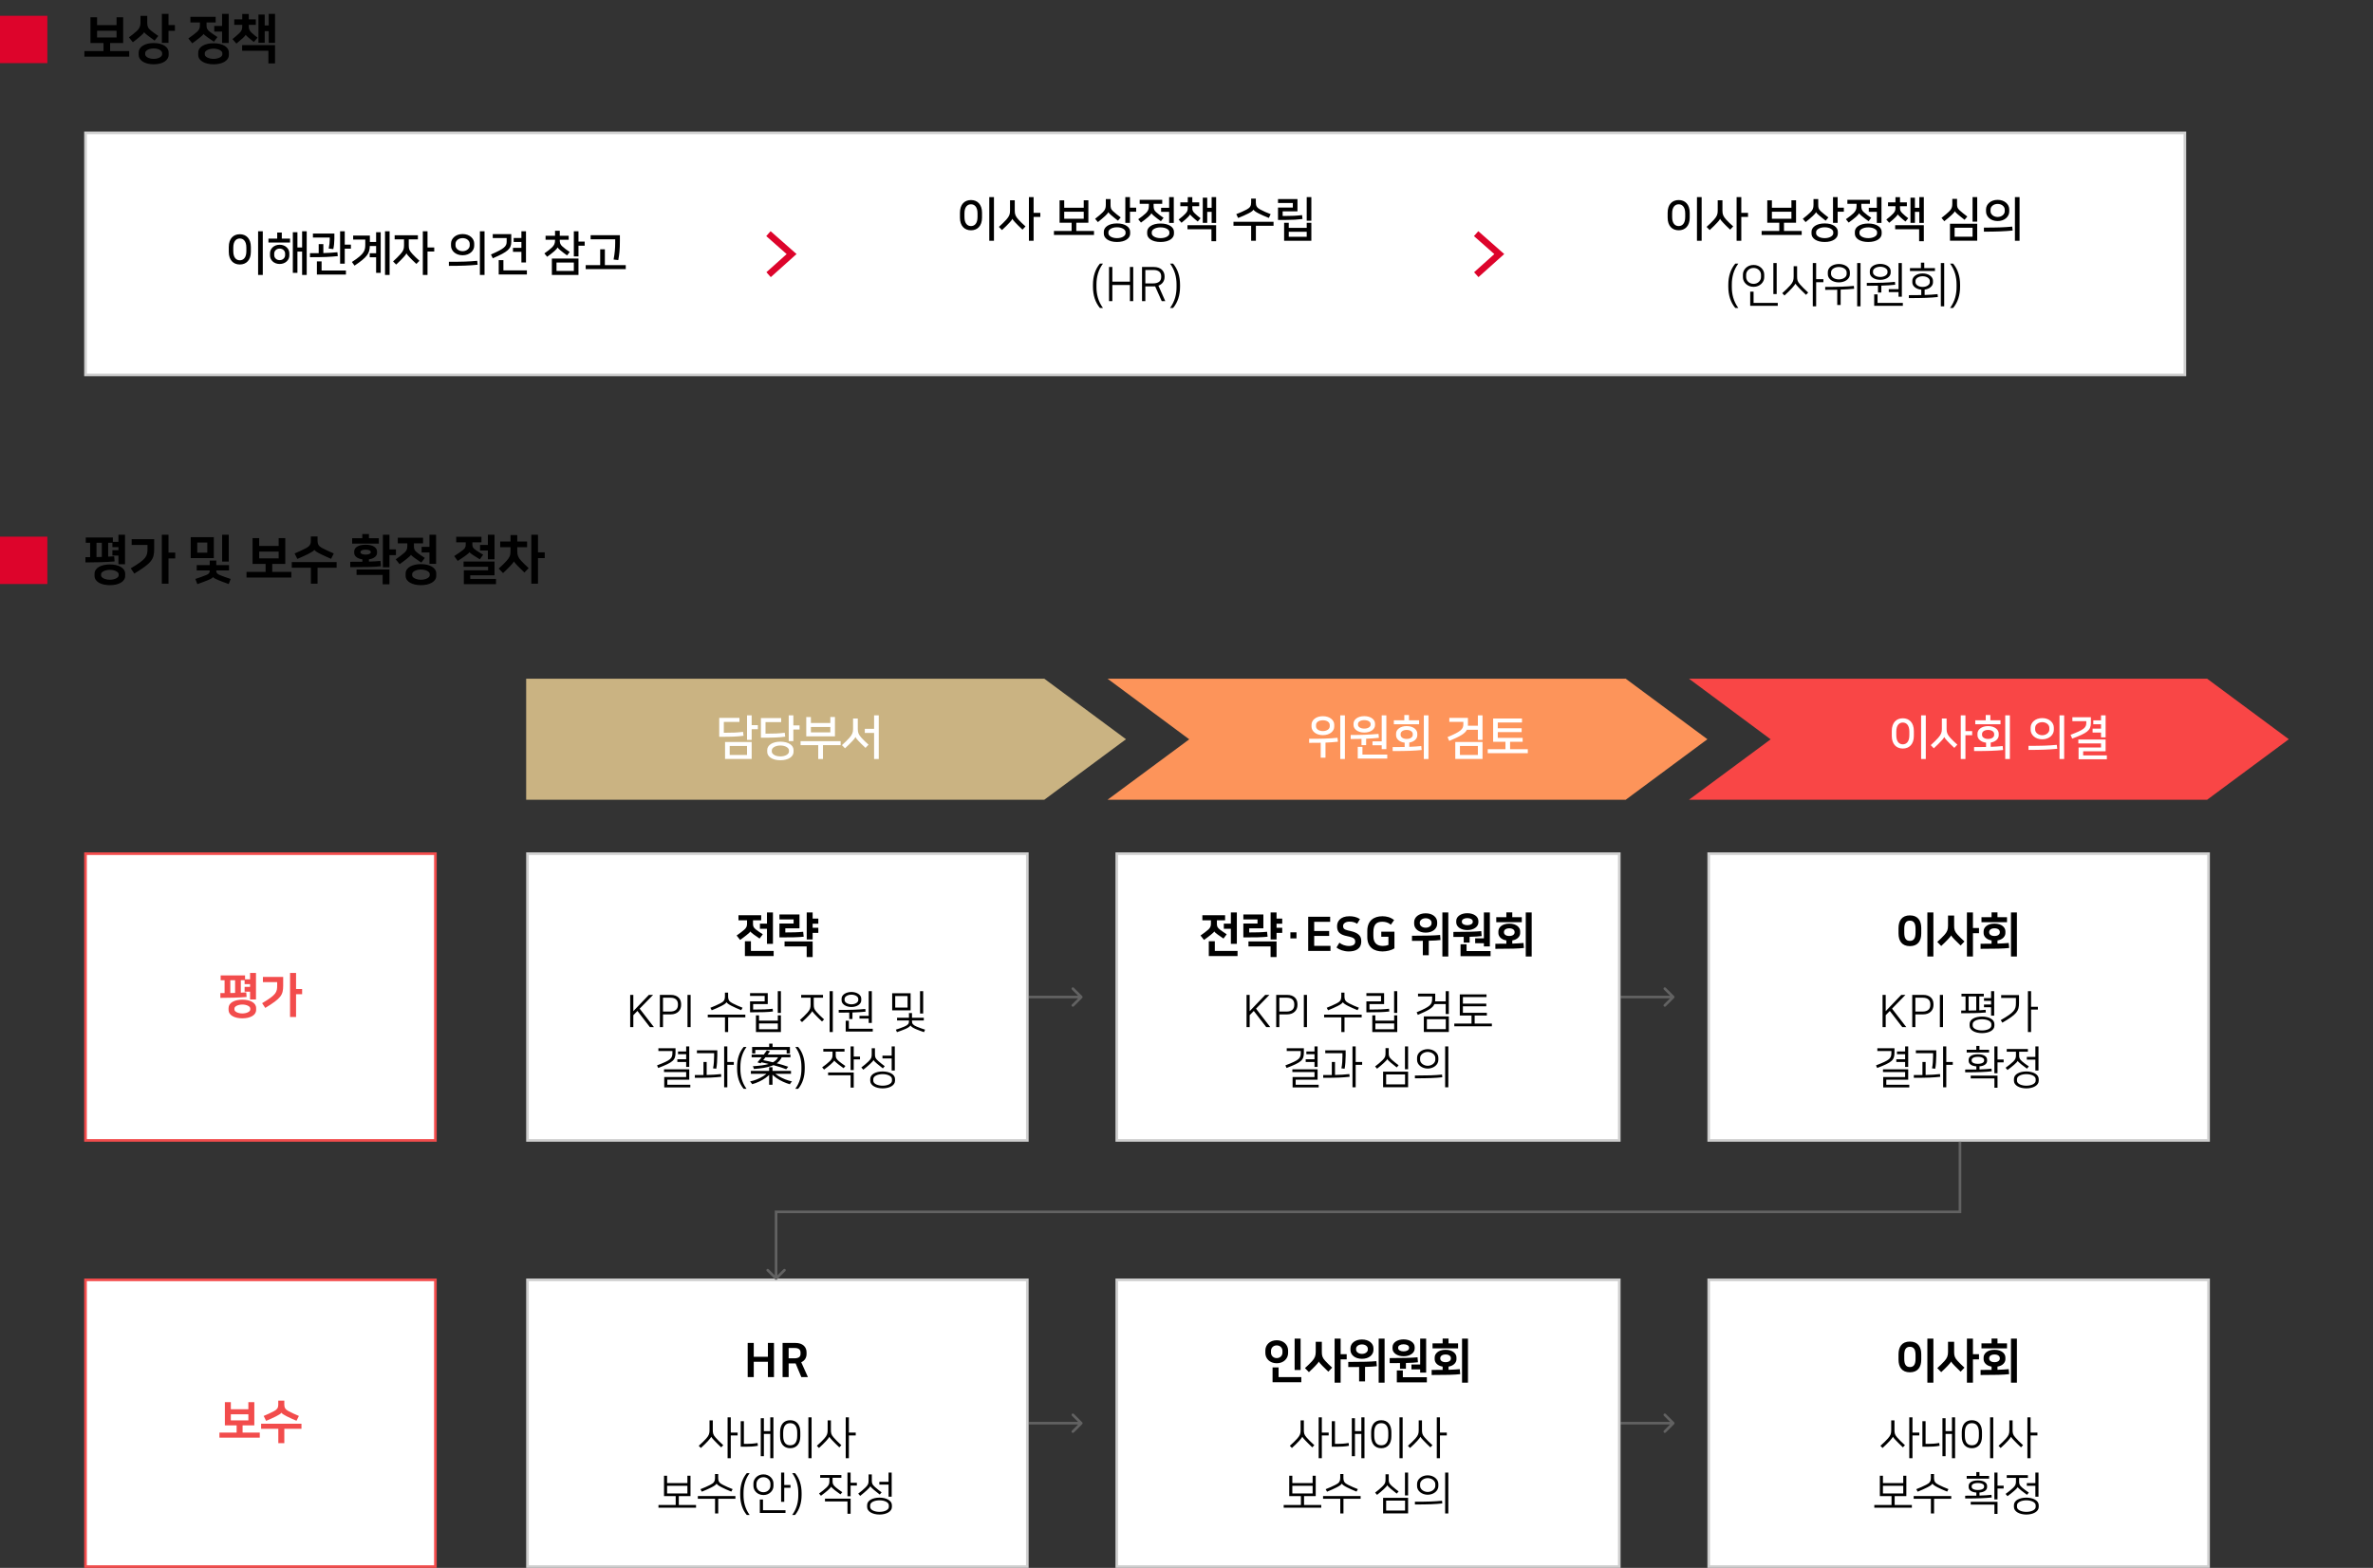 <svg width="902" height="596" viewBox="0 0 902 596" fill="none" xmlns="http://www.w3.org/2000/svg">
<rect x="0" y="0" width="902" height="596" fill="#333333" stroke="none"/>
<rect y="6" width="18" height="18" fill="#DD042B"/>
<path d="M46.82 16.36H41.86V19.4H49.12V21.54H32.08V19.4H39.34V16.36H34.38V6.56H36.9V9.54H44.3V6.56H46.82V16.36ZM36.9 14.24H44.3V11.68H36.9V14.24ZM64.047 5.28V9.52H66.487V11.72H64.047V16.28H61.527V5.28H64.047ZM58.407 24.44C55.007 24.44 52.707 22.96 52.707 20.82V19.98C52.707 17.84 55.007 16.36 58.407 16.36C61.807 16.36 64.107 17.84 64.107 19.98V20.82C64.107 22.96 61.807 24.44 58.407 24.44ZM58.407 18.42C56.387 18.42 55.187 19.36 55.187 20.14V20.66C55.187 21.44 56.387 22.38 58.407 22.38C60.427 22.38 61.627 21.44 61.627 20.66V20.14C61.627 19.36 60.427 18.42 58.407 18.42ZM54.807 12.22H54.787C54.667 12.54 54.367 12.88 53.547 13.6C52.627 14.4 51.627 15.22 50.507 16.06L49.007 14.2C50.167 13.34 51.087 12.62 52.047 11.74C52.867 11 53.407 10.02 53.407 8.72V6.04H55.967V8.64C55.967 9.96 56.207 10.66 57.287 11.54C58.067 12.18 59.167 12.98 60.167 13.66L58.767 15.42C57.847 14.78 56.967 14.14 56.227 13.56C55.547 13.02 54.907 12.54 54.807 12.22ZM81.174 24.44C77.874 24.44 75.354 23.1 75.354 20.88V20C75.354 17.78 77.874 16.44 81.174 16.44C84.474 16.44 86.994 17.78 86.994 20V20.88C86.994 23.1 84.474 24.44 81.174 24.44ZM84.414 16.34V12H81.434V9.86H84.414V5.28H86.934V16.34H84.414ZM81.174 18.5C79.434 18.5 77.834 19.26 77.834 20.2V20.68C77.834 21.62 79.434 22.38 81.174 22.38C82.914 22.38 84.514 21.62 84.514 20.68V20.2C84.514 19.26 82.914 18.5 81.174 18.5ZM72.374 8.54V6.4H81.974V8.54H78.514V9.76C78.514 10.74 78.754 11.3 79.814 12.12C80.654 12.76 81.654 13.44 82.654 14.08L81.314 15.86C80.434 15.28 79.594 14.7 78.854 14.16C78.014 13.54 77.474 13.1 77.394 12.9H77.374C77.294 13.14 76.734 13.68 75.814 14.4C74.954 15.08 74.074 15.76 73.074 16.46L71.594 14.62C72.854 13.76 74.054 12.84 74.894 12.1C75.594 11.48 75.994 10.74 75.994 9.76V8.54H72.374ZM100.621 5.52V9.66H102.141V5.28H104.541V16.3H102.141V11.84H100.621V16.26H98.241V5.52H100.621ZM89.041 9.46V7.36H92.081V5.32H94.561V7.36H97.241V9.46H94.561V9.82C94.561 11.06 94.781 11.64 95.681 12.48C96.361 13.1 97.201 13.78 97.901 14.32L96.481 15.96C95.841 15.46 95.201 14.94 94.461 14.3C94.021 13.92 93.501 13.46 93.421 13.22H93.401C93.301 13.48 92.981 13.84 92.301 14.48C91.721 15.02 90.801 15.8 89.861 16.58L88.361 14.86C89.221 14.18 90.221 13.32 90.981 12.6C91.941 11.66 92.081 11.08 92.081 9.86V9.46H89.041ZM92.041 19.28V17.14H104.541V24.1H102.021V19.28H92.041Z" fill="black"/>
<rect x="32.5" y="50.5" width="798" height="92" fill="white"/>
<rect x="32.5" y="50.5" width="798" height="92" stroke="#CFCFCF"/>
<path d="M99.889 104.52H98.108V87.924H99.889V104.52ZM91.159 89.04C93.59 89.04 95.353 90.696 95.353 93.864V95.736C95.353 98.904 93.59 100.542 91.159 100.542C88.73 100.542 86.966 98.904 86.966 95.736V93.864C86.966 90.678 88.73 89.04 91.159 89.04ZM91.159 98.94C92.456 98.94 93.644 98.022 93.644 95.484V94.116C93.644 91.578 92.438 90.66 91.159 90.66C89.864 90.66 88.675 91.578 88.675 94.116V95.484C88.675 98.022 89.864 98.94 91.159 98.94ZM111.308 103.71V88.266H113.054V94.08H114.836V87.924H116.582V104.52H114.836V95.628H113.054V103.71H111.308ZM106.304 93.036C108.5 93.036 109.976 94.548 109.976 96.258V97.122C109.976 98.832 108.5 100.344 106.304 100.344C104.108 100.344 102.632 98.832 102.632 97.122V96.258C102.632 94.548 104.108 93.036 106.304 93.036ZM110.246 90.714V92.208H102.038V90.714H105.368V88.392H107.114V90.714H110.246ZM106.304 98.886C107.654 98.886 108.374 97.878 108.374 97.032V96.348C108.374 95.502 107.654 94.494 106.304 94.494C104.954 94.494 104.234 95.502 104.234 96.348V97.032C104.234 97.878 104.954 98.886 106.304 98.886ZM131.042 100.236H129.278V87.924H131.042V92.982H133.382V94.53H131.042V100.236ZM122.24 99.372V102.828H131.492V104.358H120.458V99.372H122.24ZM128.252 95.88L128.396 97.356C125.534 97.644 123.374 97.77 117.83 97.77V96.24H121.142V92.802H122.906V96.204C124.886 96.15 126.362 96.06 128.252 95.88ZM126.686 94.692L124.94 94.476C125.21 93.234 125.336 92.028 125.336 91.002V90.3H118.946V88.77H127.1V90.75C127.1 92.028 126.938 93.648 126.686 94.692ZM138.843 92.622V91.074H134.235V89.544H140.589V91.974H142.965V88.266H144.711V103.71H142.965V97.806H140.535V96.258H142.965V93.522H140.571C140.481 96.33 139.635 97.716 134.757 100.974L133.767 99.588C138.843 96.33 138.843 95.07 138.843 92.622ZM148.095 87.924V104.52H146.349V87.924H148.095ZM154.509 96.312H154.491C154.329 96.708 154.005 97.104 153.429 97.734C152.691 98.544 151.791 99.462 150.585 100.578L149.415 99.372C150.495 98.4 151.377 97.518 152.187 96.618C153.375 95.304 153.573 94.62 153.573 93.288V90.984H150.009V89.436H158.847V90.984H155.373V93.288C155.373 94.71 155.571 95.25 156.849 96.636C157.623 97.482 158.379 98.184 159.441 99.12L158.271 100.326C157.047 99.21 156.291 98.454 155.607 97.716C155.103 97.176 154.653 96.672 154.509 96.312ZM165.057 94.062V95.61H162.501V104.52H160.719V87.924H162.501V94.062H165.057ZM175.845 97.032C173.127 97.032 171.435 95.268 171.435 93.414V92.586C171.435 90.732 173.127 88.968 175.845 88.968C178.563 88.968 180.255 90.732 180.255 92.586V93.414C180.255 95.268 178.563 97.032 175.845 97.032ZM175.845 95.484C177.357 95.484 178.545 94.476 178.545 93.306V92.694C178.545 91.47 177.357 90.516 175.845 90.516C174.333 90.516 173.145 91.47 173.145 92.694V93.306C173.145 94.476 174.333 95.484 175.845 95.484ZM181.389 99.138L181.551 100.632C178.509 100.938 175.341 101.064 170.625 101.064V99.516C175.377 99.534 178.401 99.426 181.389 99.138ZM184.179 104.52H182.415V87.924H184.179V104.52ZM199.935 99.768H198.189V95.736H194.985V94.206H198.189V91.992H195.255V90.462H198.189V87.924H199.935V99.768ZM192.591 91.812V90.498H187.299V88.986H194.337V91.902C194.337 94.566 193.095 95.7 187.317 98.184L186.615 96.744C191.763 94.494 192.591 93.63 192.591 91.812ZM191.349 98.886V102.792H200.277V104.34H189.567V98.886H191.349ZM209.77 98.274H219.886V104.502H209.77V98.274ZM211.948 94.062H211.93C211.822 94.368 211.3 94.98 210.724 95.466C209.95 96.132 208.978 96.906 207.97 97.608L206.926 96.33C208.078 95.52 209.14 94.71 209.788 94.08C210.67 93.216 210.976 92.532 210.976 91.254V91.146H207.376V89.616H210.976V87.726H212.776V89.616H216.16V91.146H212.776V91.182C212.776 92.298 212.92 92.91 213.712 93.63C214.558 94.404 215.494 95.088 216.556 95.79L215.548 97.086C214.612 96.438 213.838 95.844 212.974 95.124C212.434 94.674 212.074 94.332 211.948 94.062ZM211.534 99.786V102.99H218.122V99.786H211.534ZM222.244 91.848V93.396H219.886V97.464H218.122V87.924H219.886V91.848H222.244ZM229.918 100.794H237.856V102.306H222.628V100.794H228.136V94.764H229.918V100.794ZM224.5 89.418H235.624V91.596C235.624 94.818 235.426 96.618 235.012 98.868L233.23 98.652C233.662 96.384 233.842 94.458 233.842 92.226V90.966H224.5V89.418Z" fill="black"/>
<path d="M292.149 104.412L300.891 96.577L292.085 88.813" stroke="#DD042B" stroke-width="2.5"/>
<path d="M377.813 91.52H376.031V74.924H377.813V91.52ZM369.083 76.04C371.513 76.04 373.277 77.696 373.277 80.864V82.736C373.277 85.904 371.513 87.542 369.083 87.542C366.653 87.542 364.889 85.904 364.889 82.736V80.864C364.889 77.678 366.653 76.04 369.083 76.04ZM369.083 85.94C370.379 85.94 371.567 85.022 371.567 82.484V81.116C371.567 78.578 370.361 77.66 369.083 77.66C367.787 77.66 366.599 78.578 366.599 81.116V82.484C366.599 85.022 367.787 85.94 369.083 85.94ZM395.441 80.918V82.466H392.885V91.52H391.103V74.924H392.885V80.918H395.441ZM384.839 83.186H384.821C384.659 83.582 384.353 83.942 383.777 84.572C383.039 85.382 382.085 86.336 380.861 87.452L379.691 86.246C380.789 85.274 381.725 84.356 382.535 83.456C383.633 82.214 383.921 81.404 383.921 80.126V76.13H385.721V80.126C385.721 81.548 386.063 82.286 387.161 83.51C387.935 84.356 388.727 85.112 389.807 86.066L388.655 87.29C387.413 86.138 386.603 85.328 385.919 84.59C385.415 84.05 384.983 83.546 384.839 83.186ZM413.699 76.13V84.662H409.109V87.794H415.841V89.306H400.613V87.794H407.327V84.662H402.755V76.148H404.519V78.974H411.935V76.13H413.699ZM404.519 80.486V83.15H411.935V80.486H404.519ZM419.574 88.82V88.1C419.574 86.354 421.446 84.932 424.578 84.932C427.71 84.932 429.582 86.354 429.582 88.1V88.82C429.582 90.566 427.71 91.988 424.578 91.988C421.446 91.988 419.574 90.566 419.574 88.82ZM421.302 80.648H421.284C421.194 80.954 420.636 81.584 420.078 82.088C419.34 82.772 418.278 83.672 417.324 84.428L416.262 83.168C417.414 82.286 418.53 81.332 419.16 80.702C420.078 79.784 420.33 79.1 420.33 77.84V75.662H422.13V77.768C422.13 78.884 422.202 79.478 423.066 80.27C423.912 81.044 424.938 81.872 426 82.646L424.956 83.888C424.02 83.186 423.192 82.484 422.328 81.764C421.788 81.314 421.41 80.918 421.302 80.648ZM427.836 88.712V88.208C427.836 87.326 426.576 86.39 424.578 86.39C422.58 86.39 421.32 87.326 421.32 88.208V88.712C421.32 89.594 422.58 90.53 424.578 90.53C426.576 90.53 427.836 89.594 427.836 88.712ZM431.868 78.938V80.486H429.51V84.716H427.746V74.924H429.51V78.938H431.868ZM436.05 88.838V88.118C436.05 86.372 437.958 84.968 441.144 84.968C444.33 84.968 446.238 86.372 446.238 88.118V88.838C446.238 90.584 444.33 91.988 441.144 91.988C437.958 91.988 436.05 90.584 436.05 88.838ZM437.67 81.062H437.652C437.544 81.368 437.022 81.98 436.446 82.466C435.672 83.132 434.7 83.906 433.692 84.608L432.648 83.33C433.8 82.52 434.862 81.71 435.51 81.08C436.392 80.216 436.698 79.532 436.698 78.218V77.48H433.206V75.95H441.774V77.48H438.498V78.146C438.498 79.298 438.642 79.91 439.434 80.63C440.28 81.404 441.216 82.088 442.278 82.79L441.27 84.086C440.334 83.438 439.56 82.844 438.696 82.124C438.156 81.674 437.796 81.332 437.67 81.062ZM444.492 88.73V88.226C444.492 87.344 443.196 86.426 441.144 86.426C439.092 86.426 437.796 87.344 437.796 88.226V88.73C437.796 89.612 439.092 90.53 441.144 90.53C443.196 90.53 444.492 89.612 444.492 88.73ZM446.166 84.734H444.402V80.522H441.342V78.992H444.402V74.924H446.166V84.734ZM460.554 78.992V74.924H462.264V84.752H460.554V80.522H458.88V84.716H457.188V75.14H458.88V78.992H460.554ZM452.382 81.476H452.364C452.292 81.746 451.806 82.25 451.482 82.592C450.996 83.096 450.186 83.816 449.106 84.68L448.008 83.456C449.214 82.538 450.096 81.764 450.6 81.206C451.302 80.414 451.482 80.036 451.482 78.938V78.398H448.656V76.922H451.482V74.942H453.21V76.922H455.82V78.398H453.21V78.848C453.21 79.856 453.3 80.288 454.146 81.098C454.776 81.71 455.46 82.304 456.342 82.952L455.28 84.212C454.47 83.564 453.876 83.042 453.354 82.556C452.886 82.124 452.472 81.728 452.382 81.476ZM451.374 87.146V85.616H462.264V91.682H460.482V87.146H451.374ZM477.373 91.52H475.573V85.814H468.859V84.302H484.087V85.814H477.373V91.52ZM478.471 81.152C477.283 80.558 476.707 80.108 476.473 79.712H476.455C476.239 80.108 475.645 80.576 474.457 81.17C473.485 81.656 472.099 82.286 470.623 82.862L469.921 81.404C471.253 80.9 472.729 80.27 473.881 79.64C475.105 78.974 475.573 78.326 475.573 76.976V75.5H477.355V76.976C477.355 78.326 477.805 78.974 479.029 79.64C480.181 80.27 481.657 80.9 482.989 81.404L482.305 82.844C480.829 82.268 479.443 81.638 478.471 81.152ZM496.693 84.698H498.457V91.52H488.107V84.698H489.871V86.606H496.693V84.698ZM488.881 83.6H485.785V78.884H491.419V77.156H485.785V75.662H493.183V80.342H487.549V82.088H489.061C491.041 82.088 492.697 82.034 494.929 81.764L495.091 83.24C493.057 83.492 491.509 83.6 488.881 83.6ZM498.457 83.888H496.693V74.924H498.457V83.888ZM489.871 90.008H496.693V88.1H489.871V90.008ZM416.776 108.168V109.068C416.776 111.804 417.388 114.522 419.242 117.06H418.09C416.308 114.936 415.444 112.182 415.444 108.978V108.258C415.444 105.054 416.308 102.336 418.09 100.212H419.242C417.478 102.588 416.776 105.288 416.776 108.168ZM429.492 114.468V108.33H422.814V114.468H421.554V101.49H422.814V107.07H429.492V101.49H430.752V114.468H429.492ZM441.584 114.468L439.082 108.852C438.92 108.87 438.758 108.87 438.596 108.87H435.356V114.468H434.096V101.49H438.578C441.17 101.49 442.664 102.984 442.664 105.018V105.288C442.664 106.854 441.764 108.06 440.324 108.582L442.934 114.468H441.584ZM438.398 102.624H435.356V107.736H438.2C440.45 107.736 441.386 106.8 441.386 105.234V105.054C441.386 103.542 440.414 102.624 438.398 102.624ZM447.216 109.068V108.168C447.216 105.288 446.514 102.588 444.75 100.212H445.902C447.684 102.336 448.548 105.054 448.548 108.258V108.978C448.548 112.182 447.684 114.936 445.902 117.06H444.75C446.604 114.522 447.216 111.804 447.216 109.068Z" fill="black"/>
<path d="M561.149 104.412L569.891 96.577L561.085 88.813" stroke="#DD042B" stroke-width="2.5"/>
<path d="M646.813 91.52H645.031V74.924H646.813V91.52ZM638.083 76.04C640.513 76.04 642.277 77.696 642.277 80.864V82.736C642.277 85.904 640.513 87.542 638.083 87.542C635.653 87.542 633.889 85.904 633.889 82.736V80.864C633.889 77.678 635.653 76.04 638.083 76.04ZM638.083 85.94C639.379 85.94 640.567 85.022 640.567 82.484V81.116C640.567 78.578 639.361 77.66 638.083 77.66C636.787 77.66 635.599 78.578 635.599 81.116V82.484C635.599 85.022 636.787 85.94 638.083 85.94ZM664.441 80.918V82.466H661.885V91.52H660.103V74.924H661.885V80.918H664.441ZM653.839 83.186H653.821C653.659 83.582 653.353 83.942 652.777 84.572C652.039 85.382 651.085 86.336 649.861 87.452L648.691 86.246C649.789 85.274 650.725 84.356 651.535 83.456C652.633 82.214 652.921 81.404 652.921 80.126V76.13H654.721V80.126C654.721 81.548 655.063 82.286 656.161 83.51C656.935 84.356 657.727 85.112 658.807 86.066L657.655 87.29C656.413 86.138 655.603 85.328 654.919 84.59C654.415 84.05 653.983 83.546 653.839 83.186ZM682.699 76.13V84.662H678.109V87.794H684.841V89.306H669.613V87.794H676.327V84.662H671.755V76.148H673.519V78.974H680.935V76.13H682.699ZM673.519 80.486V83.15H680.935V80.486H673.519ZM688.574 88.82V88.1C688.574 86.354 690.446 84.932 693.578 84.932C696.71 84.932 698.582 86.354 698.582 88.1V88.82C698.582 90.566 696.71 91.988 693.578 91.988C690.446 91.988 688.574 90.566 688.574 88.82ZM690.302 80.648H690.284C690.194 80.954 689.636 81.584 689.078 82.088C688.34 82.772 687.278 83.672 686.324 84.428L685.262 83.168C686.414 82.286 687.53 81.332 688.16 80.702C689.078 79.784 689.33 79.1 689.33 77.84V75.662H691.13V77.768C691.13 78.884 691.202 79.478 692.066 80.27C692.912 81.044 693.938 81.872 695 82.646L693.956 83.888C693.02 83.186 692.192 82.484 691.328 81.764C690.788 81.314 690.41 80.918 690.302 80.648ZM696.836 88.712V88.208C696.836 87.326 695.576 86.39 693.578 86.39C691.58 86.39 690.32 87.326 690.32 88.208V88.712C690.32 89.594 691.58 90.53 693.578 90.53C695.576 90.53 696.836 89.594 696.836 88.712ZM700.868 78.938V80.486H698.51V84.716H696.746V74.924H698.51V78.938H700.868ZM705.05 88.838V88.118C705.05 86.372 706.958 84.968 710.144 84.968C713.33 84.968 715.238 86.372 715.238 88.118V88.838C715.238 90.584 713.33 91.988 710.144 91.988C706.958 91.988 705.05 90.584 705.05 88.838ZM706.67 81.062H706.652C706.544 81.368 706.022 81.98 705.446 82.466C704.672 83.132 703.7 83.906 702.692 84.608L701.648 83.33C702.8 82.52 703.862 81.71 704.51 81.08C705.392 80.216 705.698 79.532 705.698 78.218V77.48H702.206V75.95H710.774V77.48H707.498V78.146C707.498 79.298 707.642 79.91 708.434 80.63C709.28 81.404 710.216 82.088 711.278 82.79L710.27 84.086C709.334 83.438 708.56 82.844 707.696 82.124C707.156 81.674 706.796 81.332 706.67 81.062ZM713.492 88.73V88.226C713.492 87.344 712.196 86.426 710.144 86.426C708.092 86.426 706.796 87.344 706.796 88.226V88.73C706.796 89.612 708.092 90.53 710.144 90.53C712.196 90.53 713.492 89.612 713.492 88.73ZM715.166 84.734H713.402V80.522H710.342V78.992H713.402V74.924H715.166V84.734ZM729.554 78.992V74.924H731.264V84.752H729.554V80.522H727.88V84.716H726.188V75.14H727.88V78.992H729.554ZM721.382 81.476H721.364C721.292 81.746 720.806 82.25 720.482 82.592C719.996 83.096 719.186 83.816 718.106 84.68L717.008 83.456C718.214 82.538 719.096 81.764 719.6 81.206C720.302 80.414 720.482 80.036 720.482 78.938V78.398H717.656V76.922H720.482V74.942H722.21V76.922H724.82V78.398H722.21V78.848C722.21 79.856 722.3 80.288 723.146 81.098C723.776 81.71 724.46 82.304 725.342 82.952L724.28 84.212C723.47 83.564 722.876 83.042 722.354 82.556C721.886 82.124 721.472 81.728 721.382 81.476ZM720.374 87.146V85.616H731.264V91.682H729.482V87.146H720.374ZM751.557 84.248H749.793V74.924H751.557V84.248ZM741.207 85.058H751.557V91.502H741.207V85.058ZM742.971 86.57V89.99H749.793V86.57H742.971ZM743.061 80.288H743.043C742.953 80.594 742.395 81.224 741.837 81.728C741.099 82.412 740.001 83.33 739.047 84.086L737.985 82.826C739.137 81.944 740.289 80.972 740.919 80.342C741.837 79.424 742.089 78.74 742.089 77.48V75.608H743.889V77.408C743.889 78.524 743.961 79.118 744.825 79.91C745.671 80.684 746.733 81.53 747.795 82.304L746.751 83.546C745.815 82.844 744.951 82.124 744.087 81.404C743.547 80.954 743.169 80.558 743.061 80.288ZM759.321 84.032C756.603 84.032 754.911 82.268 754.911 80.414V79.586C754.911 77.732 756.603 75.968 759.321 75.968C762.039 75.968 763.731 77.732 763.731 79.586V80.414C763.731 82.268 762.039 84.032 759.321 84.032ZM759.321 82.484C760.833 82.484 762.021 81.476 762.021 80.306V79.694C762.021 78.47 760.833 77.516 759.321 77.516C757.809 77.516 756.621 78.47 756.621 79.694V80.306C756.621 81.476 757.809 82.484 759.321 82.484ZM764.865 86.138L765.027 87.632C761.985 87.938 758.817 88.064 754.101 88.064V86.516C758.853 86.534 761.877 86.426 764.865 86.138ZM767.655 91.52H765.891V74.924H767.655V91.52ZM658.28 108.168V109.068C658.28 111.804 658.892 114.522 660.746 117.06H659.594C657.812 114.936 656.948 112.182 656.948 108.978V108.258C656.948 105.054 657.812 102.336 659.594 100.212H660.746C658.982 102.588 658.28 105.288 658.28 108.168ZM666.55 110.868V115.134H675.748V116.25H665.272V110.868H666.55ZM675.334 99.996V111.768H674.074V99.996H675.334ZM666.55 109.032C664.084 109.032 662.5 107.196 662.5 105.414V104.334C662.5 102.552 664.084 100.716 666.55 100.716C669.016 100.716 670.6 102.552 670.6 104.334V105.414C670.6 107.196 669.016 109.032 666.55 109.032ZM666.55 101.85C664.876 101.85 663.724 103.092 663.724 104.442V105.306C663.724 106.656 664.876 107.898 666.55 107.898C668.224 107.898 669.376 106.656 669.376 105.306V104.442C669.376 103.092 668.224 101.85 666.55 101.85ZM690.335 99.996V106.134H693.089V107.268H690.335V116.448H689.057V99.996H690.335ZM680.471 108.492C681.605 107.196 681.785 106.494 681.785 105.072V101.202H683.099V104.982C683.099 106.368 683.207 106.962 684.179 108.078C684.899 108.906 685.961 109.986 687.311 111.21L686.483 112.074C685.349 110.994 684.341 110.004 683.621 109.23C683.081 108.654 682.559 108.06 682.469 107.826H682.451C682.397 108.06 681.713 108.906 681.173 109.5C680.543 110.184 679.355 111.39 678.293 112.326L677.447 111.444C678.635 110.4 679.625 109.446 680.471 108.492ZM698.963 107.34C696.641 107.34 694.769 106.062 694.769 104.226V103.47C694.769 101.634 696.641 100.356 698.963 100.356C701.285 100.356 703.157 101.634 703.157 103.47V104.226C703.157 106.062 701.285 107.34 698.963 107.34ZM698.963 101.49C697.361 101.49 695.993 102.336 695.993 103.56V104.136C695.993 105.36 697.361 106.206 698.963 106.206C700.565 106.206 701.933 105.36 701.933 104.136V103.56C701.933 102.336 700.565 101.49 698.963 101.49ZM707.207 99.996V116.448H705.929V99.996H707.207ZM704.669 108.672L704.777 109.77C703.139 109.932 701.627 110.022 699.647 110.094V115.926H698.351V110.148C697.055 110.166 695.579 110.184 693.779 110.184V109.068C698.981 109.068 702.257 108.942 704.669 108.672ZM714.701 106.368C712.505 106.368 710.741 105.216 710.741 103.686V103.002C710.741 101.472 712.505 100.32 714.701 100.32C716.897 100.32 718.661 101.472 718.661 103.002V103.686C718.661 105.216 716.897 106.368 714.701 106.368ZM717.941 109.914H721.649V99.996H722.909V112.776H721.649V111.03H717.941V109.914ZM714.701 101.4C713.189 101.4 711.947 102.174 711.947 103.11V103.578C711.947 104.514 713.189 105.288 714.701 105.288C716.213 105.288 717.455 104.514 717.455 103.578V103.11C717.455 102.174 716.213 101.4 714.701 101.4ZM713.675 111.894V115.134H723.287V116.25H712.397V111.894H713.675ZM720.281 107.142L720.389 108.24C718.769 108.402 717.239 108.51 715.115 108.582V111.192H713.837V108.6C712.631 108.636 711.245 108.636 709.589 108.636V107.538C714.773 107.538 717.185 107.466 720.281 107.142ZM736.487 111.804L736.595 112.902C733.625 113.208 731.087 113.316 725.579 113.316V112.2C727.397 112.2 728.945 112.2 730.295 112.164V110.112C728.261 109.932 726.893 108.708 726.893 107.376V106.692C726.893 105.234 728.495 103.938 730.817 103.938C733.157 103.938 734.741 105.234 734.741 106.692V107.376C734.741 108.654 733.481 109.842 731.573 110.094V112.128C733.463 112.074 734.993 111.966 736.487 111.804ZM739.007 99.996V116.448H737.729V99.996H739.007ZM730.817 105.018C729.143 105.018 728.099 105.918 728.099 106.764V107.304C728.099 108.15 729.143 109.068 730.817 109.068C732.491 109.068 733.535 108.15 733.535 107.304V106.764C733.535 105.918 732.491 105.018 730.817 105.018ZM731.429 99.852V101.904H735.497V103.02H725.993V101.904H730.169V99.852H731.429ZM743.712 109.068V108.168C743.712 105.288 743.01 102.588 741.246 100.212H742.398C744.18 102.336 745.044 105.054 745.044 108.258V108.978C745.044 112.182 744.18 114.936 742.398 117.06H741.246C743.1 114.522 743.712 111.804 743.712 109.068Z" fill="black"/>
<rect y="204" width="18" height="18" fill="#DD042B"/>
<path d="M32.48 213.8V211.78H34.26V206.34H32.6V204.32H42.9V205.96H45.02V203.28H47.52V214.48H45.02V211.18H42.72V209.14H45.02V208H42.72V206.34H41.12V211.6C41.86 211.56 42.6 211.52 43.4 211.46L43.56 213.42C40.44 213.7 35.9 213.8 32.48 213.8ZM41.76 222.44C38.46 222.44 35.94 221.14 35.94 218.9V218.1C35.94 215.86 38.46 214.56 41.76 214.56C45.06 214.56 47.58 215.86 47.58 218.1V218.9C47.58 221.14 45.06 222.44 41.76 222.44ZM41.76 216.62C40.02 216.62 38.42 217.36 38.42 218.26V218.74C38.42 219.64 40.02 220.38 41.76 220.38C43.5 220.38 45.1 219.64 45.1 218.74V218.26C45.1 217.36 43.5 216.62 41.76 216.62ZM36.68 211.76L38.7 211.7V206.34H36.68V211.76ZM64.047 203.28V210.06H66.607V212.26H64.047V221.88H61.507V203.28H64.047ZM51.047 218.04L49.707 216.04C55.727 212.46 56.067 211.44 56.067 208.48V207.14H50.047V204.96H58.607V208.6C58.607 212.64 57.687 213.98 51.047 218.04ZM81.274 204.18V212.14H72.494V204.18H81.274ZM80.974 219.36C80.774 219.7 80.234 220.04 79.014 220.54C77.894 221 76.654 221.48 75.014 222.04L74.254 220.08C75.814 219.56 77.334 219.04 78.454 218.56C79.294 218.18 79.714 217.82 79.714 217.02V216.84H74.774V214.82H79.714V213.1H82.214V214.82H87.054V216.84H82.214V217.02C82.214 217.82 82.634 218.18 83.474 218.56C84.594 219.04 86.114 219.56 87.674 220.08L86.934 222C85.294 221.44 84.034 220.94 82.934 220.5C81.714 220 81.194 219.68 80.974 219.36ZM84.434 213.48V203.28H86.954V213.48H84.434ZM78.794 210.08V206.24H74.974V210.08H78.794ZM108.441 214.36H103.481V217.4H110.741V219.54H93.701V217.4H100.961V214.36H96.001V204.56H98.521V207.54H105.921V204.56H108.441V214.36ZM98.521 212.24H105.921V209.68H98.521V212.24ZM110.908 213.66H127.948V215.8H120.708V221.88H118.168V215.8H110.908V213.66ZM119.488 209.02H119.468C119.288 209.4 118.488 209.9 117.188 210.56C116.068 211.12 114.288 211.94 113.028 212.46L111.988 210.38C113.388 209.8 115.068 209.04 116.408 208.32C117.648 207.66 118.148 206.9 118.148 205.68V203.92H120.708V205.68C120.708 206.9 121.208 207.66 122.448 208.32C123.788 209.04 125.468 209.8 126.868 210.38L125.848 212.42C124.588 211.9 122.808 211.08 121.688 210.52C120.388 209.86 119.688 209.38 119.488 209.02ZM133.135 215.6V213.56C134.895 213.56 136.415 213.56 137.735 213.54V212.62C135.735 212.34 134.635 211.38 134.635 210.14V209.62C134.635 208.16 136.195 207.06 138.975 207.06C141.755 207.06 143.315 208.16 143.315 209.62V210.14C143.315 211.36 142.215 212.34 140.235 212.62V213.48C142.075 213.44 143.435 213.34 144.615 213.22L144.795 215.24C142.595 215.52 139.215 215.6 133.135 215.6ZM148.035 203.28V208.82H150.495V211.02H148.035V215.64H145.535V203.28H148.035ZM135.535 218.54V216.48H148.035V222.12H145.455V218.54H135.535ZM133.855 204.6H137.715V203H140.235V204.6H143.995V206.64H133.855V204.6ZM138.975 208.94C137.695 208.94 137.015 209.34 137.015 209.82V209.94C137.015 210.42 137.695 210.82 138.975 210.82C140.255 210.82 140.935 210.42 140.935 209.94V209.82C140.935 209.34 140.255 208.94 138.975 208.94ZM160.002 222.44C156.702 222.44 154.182 221.1 154.182 218.88V218C154.182 215.78 156.702 214.44 160.002 214.44C163.302 214.44 165.822 215.78 165.822 218V218.88C165.822 221.1 163.302 222.44 160.002 222.44ZM163.242 214.34V210H160.262V207.86H163.242V203.28H165.762V214.34H163.242ZM160.002 216.5C158.262 216.5 156.662 217.26 156.662 218.2V218.68C156.662 219.62 158.262 220.38 160.002 220.38C161.742 220.38 163.342 219.62 163.342 218.68V218.2C163.342 217.26 161.742 216.5 160.002 216.5ZM151.202 206.54V204.4H160.802V206.54H157.342V207.76C157.342 208.74 157.582 209.3 158.642 210.12C159.482 210.76 160.482 211.44 161.482 212.08L160.142 213.86C159.262 213.28 158.422 212.7 157.682 212.16C156.842 211.54 156.302 211.1 156.222 210.9H156.202C156.122 211.14 155.562 211.68 154.642 212.4C153.782 213.08 152.902 213.76 151.902 214.46L150.422 212.62C151.682 211.76 152.882 210.84 153.722 210.1C154.422 209.48 154.822 208.74 154.822 207.76V206.54H151.202ZM176.209 213.44H187.969V218.7H178.749V220.06H188.529V222.06H176.309V216.8H185.529V215.44H176.209V213.44ZM185.449 212.6V209.26H182.469V207.14H185.449V203.28H187.969V212.6H185.449ZM173.409 206.16V204.04H183.009V206.16H179.549V206.98C179.549 207.9 179.789 208.38 180.969 209.18C181.729 209.7 182.729 210.32 183.649 210.86L182.389 212.62C181.529 212.1 180.729 211.6 179.909 211.06C179.069 210.5 178.569 210.12 178.449 209.9H178.429C178.329 210.14 177.829 210.58 176.949 211.22C176.129 211.82 175.089 212.52 173.989 213.22L172.649 211.38C173.929 210.58 175.129 209.76 175.989 209.06C176.809 208.4 177.029 207.9 177.029 206.98V206.16H173.409ZM190.136 208.02V205.86H194.056V203.4H196.616V205.86H200.356V208.02H196.616V209.5C196.616 211.06 196.996 211.98 198.076 213.14C198.796 213.92 199.956 215.06 200.956 215.96L199.336 217.64C198.496 216.84 197.596 215.96 196.856 215.2C196.056 214.38 195.496 213.76 195.376 213.44H195.336C195.156 213.82 194.476 214.6 193.816 215.28C193.076 216.06 192.316 216.82 191.216 217.84L189.556 216.14C190.636 215.18 191.656 214.18 192.516 213.24C193.696 211.92 194.056 211.1 194.056 209.5V208.02H190.136ZM204.496 203.28V209.96H207.056V212.16H204.496V221.88H201.956V203.28H204.496Z" fill="black"/>
<path d="M428 281L396.958 304H200V258H396.958L428 281Z" fill="#CAB382"/>
<path d="M275.601 282.058H285.717V288.502H275.601V282.058ZM282.441 278.206L282.621 279.682C280.083 280.006 278.571 280.078 273.387 280.078V272.896H281.073V274.426H275.133V278.548C278.823 278.548 279.939 278.476 282.441 278.206ZM277.365 283.57V286.99H283.953V283.57H277.365ZM288.075 275.65V277.198H285.717V281.248H283.953V271.924H285.717V275.65H288.075ZM291.628 285.82V285.1C291.628 283.354 293.5 281.932 296.632 281.932C299.764 281.932 301.636 283.354 301.636 285.1V285.82C301.636 287.566 299.764 288.988 296.632 288.988C293.5 288.988 291.628 287.566 291.628 285.82ZM298.288 278.548L298.468 280.024C295.93 280.348 294.418 280.42 289.234 280.42V272.968H296.92V274.498H290.98V278.89C294.67 278.89 295.786 278.818 298.288 278.548ZM299.89 285.712V285.208C299.89 284.326 298.63 283.39 296.632 283.39C294.634 283.39 293.374 284.326 293.374 285.208V285.712C293.374 286.594 294.634 287.53 296.632 287.53C298.63 287.53 299.89 286.594 299.89 285.712ZM303.922 275.758V277.306H301.564V281.716H299.8V271.924H301.564V275.758H303.922ZM317.374 272.554V279.916H306.466V272.572H308.23V274.84H315.61V272.554H317.374ZM312.82 288.52H311.02V283.246H304.306V281.734H319.534V283.246H312.82V288.52ZM308.23 276.352V278.386H315.61V276.352H308.23ZM334.03 288.52H332.248V278.62H328.72V277.054H332.248V271.924H334.03V288.52ZM325.174 280.186H325.156C324.994 280.582 324.688 280.942 324.112 281.572C323.374 282.382 322.42 283.336 321.196 284.452L320.026 283.246C321.124 282.274 322.06 281.356 322.87 280.456C323.968 279.214 324.256 278.404 324.256 277.126V273.13H326.056V277.126C326.056 278.548 326.398 279.286 327.496 280.51C328.27 281.356 329.062 282.112 330.142 283.066L328.99 284.29C327.748 283.138 326.938 282.328 326.254 281.59C325.75 281.05 325.318 280.546 325.174 280.186Z" fill="white"/>
<path d="M649 281L617.958 304H421L452.042 281.037L421 258H617.958L649 281Z" fill="#FD945A"/>
<path d="M502.84 279.448C500.194 279.448 498.52 277.918 498.52 276.208V275.488C498.52 273.778 500.158 272.248 502.84 272.248C505.522 272.248 507.16 273.778 507.16 275.488V276.208C507.16 277.918 505.486 279.448 502.84 279.448ZM511.21 288.52H509.446V271.924H511.21V288.52ZM503.83 288.016H502.012V282.346C500.698 282.382 499.24 282.382 497.62 282.382V280.834C502.372 280.852 505.414 280.744 508.402 280.456L508.546 281.95C507.052 282.112 505.54 282.22 503.83 282.292V288.016ZM502.84 277.9C504.37 277.9 505.45 277.126 505.45 276.082V275.614C505.45 274.516 504.37 273.796 502.84 273.796C501.31 273.796 500.23 274.516 500.23 275.614V276.082C500.23 277.126 501.31 277.9 502.84 277.9ZM518.579 278.458C516.041 278.458 514.493 277.108 514.493 275.632V275.056C514.493 273.58 516.041 272.23 518.579 272.23C521.117 272.23 522.665 273.58 522.665 275.056V275.632C522.665 277.108 521.117 278.458 518.579 278.458ZM526.967 284.776H525.203V283.3H521.693V281.806H525.203V271.924H526.967V284.776ZM517.877 283.912V286.828H527.309V288.358H516.095V283.912H517.877ZM519.281 283.246H517.517V280.87C516.257 280.906 514.889 280.924 513.413 280.924V279.376C517.391 279.394 520.055 279.304 523.997 278.98L524.123 280.474C522.593 280.636 521.027 280.744 519.281 280.816V283.246ZM518.579 276.964C520.109 276.964 520.973 276.226 520.973 275.524V275.164C520.973 274.462 520.109 273.742 518.579 273.742C517.049 273.742 516.185 274.462 516.185 275.164V275.524C516.185 276.226 517.049 276.964 518.579 276.964ZM540.239 283.588L540.383 285.1C537.377 285.388 535.055 285.496 529.367 285.496V283.984C531.167 283.984 532.643 283.984 533.921 283.948V282.31C531.851 282.058 530.663 280.834 530.663 279.52V278.836C530.663 277.378 532.157 276.01 534.695 276.01C537.233 276.01 538.727 277.378 538.727 278.836V279.52C538.727 280.78 537.611 281.968 535.685 282.274V283.894C537.395 283.84 538.763 283.732 540.239 283.588ZM542.975 288.52H541.211V271.924H542.975V288.52ZM539.411 273.796V275.326H529.817V273.796H533.795V271.798H535.559V273.796H539.411ZM534.695 280.888C536.207 280.888 536.999 280.132 536.999 279.376V278.98C536.999 278.224 536.189 277.468 534.695 277.468C533.183 277.468 532.391 278.224 532.391 278.98V279.376C532.391 280.132 533.201 280.888 534.695 280.888ZM553.169 282.058H563.519V288.502H553.169V282.058ZM563.519 281.248H561.755V277.396H557.579C556.859 278.89 554.969 279.916 550.883 281.644L550.217 280.204C555.293 278.08 556.229 277.18 556.229 275.308V274.408H550.901V272.896H557.975V275.434C557.975 275.578 557.975 275.74 557.957 275.866H561.755V271.924H563.519V281.248ZM554.933 283.57V286.99H561.755V283.57H554.933ZM578.393 276.82V278.296H569.321V280.474H578.771V281.986H574.001V284.794H580.733V286.306H565.505V284.794H572.237V281.986H567.557V273.13H578.519V274.642H569.321V276.82H578.393Z" fill="white"/>
<path d="M870 281L838.958 304H642L673.042 281.037L642 258H838.958L870 281Z" fill="#F94646"/>
<path d="M732.012 288.52H730.23V271.924H732.012V288.52ZM723.282 273.04C725.712 273.04 727.476 274.696 727.476 277.864V279.736C727.476 282.904 725.712 284.542 723.282 284.542C720.852 284.542 719.088 282.904 719.088 279.736V277.864C719.088 274.678 720.852 273.04 723.282 273.04ZM723.282 282.94C724.578 282.94 725.766 282.022 725.766 279.484V278.116C725.766 275.578 724.56 274.66 723.282 274.66C721.986 274.66 720.798 275.578 720.798 278.116V279.484C720.798 282.022 721.986 282.94 723.282 282.94ZM749.641 277.918V279.466H747.085V288.52H745.303V271.924H747.085V277.918H749.641ZM739.039 280.186H739.021C738.859 280.582 738.553 280.942 737.977 281.572C737.239 282.382 736.285 283.336 735.061 284.452L733.891 283.246C734.989 282.274 735.925 281.356 736.735 280.456C737.833 279.214 738.121 278.404 738.121 277.126V273.13H739.921V277.126C739.921 278.548 740.263 279.286 741.361 280.51C742.135 281.356 742.927 282.112 744.007 283.066L742.855 284.29C741.613 283.138 740.803 282.328 740.119 281.59C739.615 281.05 739.183 280.546 739.039 280.186ZM761.239 283.588L761.383 285.1C758.377 285.388 756.055 285.496 750.367 285.496V283.984C752.167 283.984 753.643 283.984 754.921 283.948V282.31C752.851 282.058 751.663 280.834 751.663 279.52V278.836C751.663 277.378 753.157 276.01 755.695 276.01C758.233 276.01 759.727 277.378 759.727 278.836V279.52C759.727 280.78 758.611 281.968 756.685 282.274V283.894C758.395 283.84 759.763 283.732 761.239 283.588ZM763.975 288.52H762.211V271.924H763.975V288.52ZM760.411 273.796V275.326H750.817V273.796H754.795V271.798H756.559V273.796H760.411ZM755.695 280.888C757.207 280.888 757.999 280.132 757.999 279.376V278.98C757.999 278.224 757.189 277.468 755.695 277.468C754.183 277.468 753.391 278.224 753.391 278.98V279.376C753.391 280.132 754.201 280.888 755.695 280.888ZM776.275 281.032C773.557 281.032 771.865 279.268 771.865 277.414V276.586C771.865 274.732 773.557 272.968 776.275 272.968C778.993 272.968 780.685 274.732 780.685 276.586V277.414C780.685 279.268 778.993 281.032 776.275 281.032ZM776.275 279.484C777.787 279.484 778.975 278.476 778.975 277.306V276.694C778.975 275.47 777.787 274.516 776.275 274.516C774.763 274.516 773.575 275.47 773.575 276.694V277.306C773.575 278.476 774.763 279.484 776.275 279.484ZM781.819 283.138L781.981 284.632C778.939 284.938 775.771 285.064 771.055 285.064V283.516C775.807 283.534 778.831 283.426 781.819 283.138ZM784.609 288.52H782.845V271.924H784.609V288.52ZM800.833 288.628H790.087V284.146H798.619V282.598H789.997V281.122H800.365V285.586H791.833V287.152H800.833V288.628ZM793.021 274.75V274.138H787.729V272.644H794.767V274.84C794.767 277.684 793.291 278.656 787.657 280.762L787.045 279.322C792.139 277.378 793.021 276.64 793.021 274.75ZM800.365 280.294H798.619V278.458H795.415V276.964H798.619V275.326H795.685V273.832H798.619V271.924H800.365V280.294Z" fill="white"/>
<rect x="32.5" y="324.5" width="133" height="109" fill="white"/>
<rect x="32.5" y="324.5" width="133" height="109" stroke="#F24C4C"/>
<path d="M83.766 379.32V377.502H85.368V372.606H83.874V370.788H93.144V372.264H95.052V369.852H97.302V379.932H95.052V376.962H92.982V375.126H95.052V374.1H92.982V372.606H91.542V377.34C92.208 377.304 92.874 377.268 93.594 377.214L93.738 378.978C90.93 379.23 86.844 379.32 83.766 379.32ZM92.118 387.096C89.148 387.096 86.88 385.926 86.88 383.91V383.19C86.88 381.174 89.148 380.004 92.118 380.004C95.088 380.004 97.356 381.174 97.356 383.19V383.91C97.356 385.926 95.088 387.096 92.118 387.096ZM92.118 381.858C90.552 381.858 89.112 382.524 89.112 383.334V383.766C89.112 384.576 90.552 385.242 92.118 385.242C93.684 385.242 95.124 384.576 95.124 383.766V383.334C95.124 382.524 93.684 381.858 92.118 381.858ZM87.546 377.484L89.364 377.43V372.606H87.546V377.484ZM112.536 369.852V375.954H114.84V377.934H112.536V386.592H110.25V369.852H112.536ZM100.836 383.136L99.63 381.336C105.048 378.114 105.354 377.196 105.354 374.532V373.326H99.936V371.364H107.64V374.64C107.64 378.276 106.812 379.482 100.836 383.136Z" fill="#F24C4C"/>
<rect x="32.5" y="486.5" width="133" height="109" fill="white"/>
<rect x="32.5" y="486.5" width="133" height="109" stroke="#F24C4C"/>
<path d="M96.672 541.824H92.208V544.56H98.742V546.486H83.406V544.56H89.94V541.824H85.476V533.004H87.744V535.686H94.404V533.004H96.672V541.824ZM87.744 539.916H94.404V537.612H87.744V539.916ZM99.252 541.194H114.588V543.12H108.072V548.592H105.786V543.12H99.252V541.194ZM106.974 537.018H106.956C106.794 537.36 106.074 537.81 104.904 538.404C103.896 538.908 102.294 539.646 101.16 540.114L100.224 538.242C101.484 537.72 102.996 537.036 104.202 536.388C105.318 535.794 105.768 535.11 105.768 534.012V532.428H108.072V534.012C108.072 535.11 108.522 535.794 109.638 536.388C110.844 537.036 112.356 537.72 113.616 538.242L112.698 540.078C111.564 539.61 109.962 538.872 108.954 538.368C107.784 537.774 107.154 537.342 106.974 537.018Z" fill="#F24C4C"/>
<path d="M411.354 379.354C411.549 379.158 411.549 378.842 411.354 378.646L408.172 375.464C407.976 375.269 407.66 375.269 407.464 375.464C407.269 375.66 407.269 375.976 407.464 376.172L410.293 379L407.464 381.828C407.269 382.024 407.269 382.34 407.464 382.536C407.66 382.731 407.976 382.731 408.172 382.536L411.354 379.354ZM391 379V379.5H411V379V378.5H391V379Z" fill="#626262"/>
<path d="M411.354 541.354C411.549 541.158 411.549 540.842 411.354 540.646L408.172 537.464C407.976 537.269 407.66 537.269 407.464 537.464C407.269 537.66 407.269 537.976 407.464 538.172L410.293 541L407.464 543.828C407.269 544.024 407.269 544.34 407.464 544.536C407.66 544.731 407.976 544.731 408.172 544.536L411.354 541.354ZM391 541V541.5H411V541V540.5H391V541Z" fill="#626262"/>
<path d="M636.354 379.354C636.549 379.158 636.549 378.842 636.354 378.646L633.172 375.464C632.976 375.269 632.66 375.269 632.464 375.464C632.269 375.66 632.269 375.976 632.464 376.172L635.293 379L632.464 381.828C632.269 382.024 632.269 382.34 632.464 382.536C632.66 382.731 632.976 382.731 633.172 382.536L636.354 379.354ZM616 379V379.5H636V379V378.5H616V379Z" fill="#626262"/>
<path d="M636.354 541.354C636.549 541.158 636.549 540.842 636.354 540.646L633.172 537.464C632.976 537.269 632.66 537.269 632.464 537.464C632.269 537.66 632.269 537.976 632.464 538.172L635.293 541L632.464 543.828C632.269 544.024 632.269 544.34 632.464 544.536C632.66 544.731 632.976 544.731 633.172 544.536L636.354 541.354ZM616 541V541.5H636V541V540.5H616V541Z" fill="#626262"/>
<rect x="200.5" y="324.5" width="190" height="109" fill="white"/>
<rect x="200.5" y="324.5" width="190" height="109" stroke="#CFCFCF"/>
<path d="M291.534 358.768V353.044H288.852V351.1H291.534V346.852H293.802V358.768H291.534ZM285.432 357.796V361.468H294.072V363.412H283.146V357.796H285.432ZM280.698 349.84V347.896H289.338V349.84H286.224V351.244C286.224 352.126 286.44 352.648 287.394 353.386C288.15 353.962 289.05 354.574 289.95 355.15L288.726 356.77C287.952 356.266 287.178 355.726 286.512 355.24C285.756 354.682 285.288 354.268 285.216 354.088H285.198C285.126 354.304 284.622 354.79 283.794 355.438C283.02 356.05 282.228 356.662 281.328 357.292L279.996 355.618C281.13 354.844 282.21 354.016 282.966 353.35C283.596 352.792 283.956 352.126 283.956 351.244V349.84H280.698ZM298.218 359.776V357.868H308.892V363.808H306.624V359.776H298.218ZM308.892 346.852V349.192H311.052V351.136H308.892V352.666H311.052V354.61H308.892V357.112H306.642V346.852H308.892ZM298.506 352.882V354.448C301.026 354.448 303.096 354.412 305.292 354.196L305.49 356.068C303.42 356.302 300.864 356.338 296.274 356.338V351.064H301.656V349.498H296.274V347.608H303.888V352.882H298.506Z" fill="black"/>
<path d="M248.246 378.185L243.146 383.421L248.569 390.442H247.039L242.296 384.288L240.732 385.903V390.442H239.542V378.185H240.732V384.373L246.648 378.185H248.246ZM250.822 390.442V378.185H254.97C257.571 378.185 258.897 379.681 258.897 381.687V382.044C258.897 384.033 257.469 385.597 254.97 385.597H252.012V390.442H250.822ZM254.868 379.256H252.012V384.526H254.681C256.789 384.526 257.69 383.54 257.69 382.01V381.704C257.69 380.259 256.789 379.256 254.868 379.256ZM261.323 390.442V378.185H262.513V390.442H261.323ZM269.029 385.699H283.309V386.736H276.781V392.312H275.574V386.736H269.029V385.699ZM278.158 382.401C277.036 381.84 276.356 381.364 276.169 380.973H276.152C275.948 381.364 275.285 381.857 274.163 382.418C273.245 382.877 271.919 383.489 270.542 384.033L270.015 383.081C271.273 382.605 272.684 381.976 273.772 381.415C275.081 380.752 275.557 380.191 275.557 378.678V377.318H276.764V378.678C276.764 380.191 277.223 380.752 278.532 381.415C279.62 381.976 280.997 382.588 282.255 383.064L281.745 383.999C280.368 383.455 279.076 382.86 278.158 382.401ZM295.657 385.971H296.83V392.312H287.344V385.971H288.517V387.977H295.657V385.971ZM286.273 381.67V383.761C289.826 383.761 291.679 383.693 293.702 383.455L293.804 384.492C291.934 384.73 289.707 384.815 285.1 384.815V380.65H290.659V378.576H285.1V377.522H291.832V381.67H286.273ZM288.517 391.241H295.657V389.031H288.517V391.241ZM296.83 376.774V385.053H295.64V376.774H296.83ZM312.833 378.202V379.256H309.314V381.738C309.314 383.03 309.416 383.574 310.317 384.611C310.98 385.376 311.983 386.379 313.241 387.501L312.459 388.3C311.286 387.212 310.47 386.379 309.79 385.648C309.297 385.121 308.821 384.594 308.736 384.373H308.719C308.634 384.679 307.971 385.444 307.478 385.971C307.019 386.447 305.88 387.654 304.86 388.538L304.061 387.739C305.132 386.787 306.101 385.852 306.883 384.968C307.954 383.761 308.107 383.115 308.107 381.823V379.256H304.537V378.202H312.833ZM316.556 376.774V392.312H315.349V376.774H316.556ZM323.634 382.792C321.56 382.792 319.894 381.704 319.894 380.259V379.613C319.894 378.168 321.56 377.08 323.634 377.08C325.708 377.08 327.374 378.168 327.374 379.613V380.259C327.374 381.704 325.708 382.792 323.634 382.792ZM326.694 386.141H330.196V376.774H331.386V388.844H330.196V387.195H326.694V386.141ZM323.634 378.1C322.206 378.1 321.033 378.831 321.033 379.715V380.157C321.033 381.041 322.206 381.772 323.634 381.772C325.062 381.772 326.235 381.041 326.235 380.157V379.715C326.235 378.831 325.062 378.1 323.634 378.1ZM322.665 388.011V391.071H331.743V392.125H321.458V388.011H322.665ZM328.904 383.523L329.006 384.56C327.476 384.713 326.031 384.815 324.025 384.883V387.348H322.818V384.9C321.679 384.934 320.37 384.934 318.806 384.934V383.897C323.702 383.897 325.98 383.829 328.904 383.523ZM346.131 377.573V384.067H339.127V377.573H346.131ZM346.658 385.087V386.872H351.146V387.909H346.658V388.249C346.658 389.133 347.066 389.677 348.46 390.255C349.395 390.646 350.585 391.071 351.639 391.411L351.214 392.346C350.228 392.023 349.123 391.598 348.12 391.19C347.032 390.731 346.352 390.272 346.08 389.796C345.808 390.272 345.111 390.731 344.04 391.19C343.037 391.598 341.932 392.023 340.946 392.346L340.521 391.411C341.575 391.071 342.765 390.646 343.7 390.255C345.094 389.677 345.502 389.133 345.502 388.249V387.909H340.98V386.872H345.502V385.087H346.658ZM344.975 383.013V378.627H340.283V383.013H344.975ZM350.908 376.774V385.257H349.718V376.774H350.908ZM252.402 406.478H261.99V410.422H253.66V412.343H262.398V413.363H252.487V409.419H260.817V407.515H252.402V406.478ZM250.192 405.968L249.75 404.982C255.139 402.908 255.598 402.33 255.598 400.035V399.525H250.26V398.471H256.771V400.103C256.771 403.01 255.853 403.809 250.192 405.968ZM257.468 402.653H260.817V400.732H257.723V399.695H260.817V397.774H261.99V405.56H260.817V403.69H257.468V402.653ZM276.463 397.774V403.69H278.928V404.761H276.463V413.312H275.256V397.774H276.463ZM274.066 408.28L274.168 409.317C271.363 409.606 269.323 409.708 264.121 409.708V408.654C265.362 408.654 266.433 408.654 267.402 408.637V403.69H268.609V408.62C270.802 408.569 272.383 408.467 274.066 408.28ZM264.903 399.27H272.655V401.157C272.655 402.789 272.519 405.152 272.247 406.257L271.04 406.104C271.346 404.727 271.448 402.84 271.448 401.395V400.341H264.903V399.27ZM281.433 405.492V406.342C281.433 408.926 282.011 411.493 283.762 413.89H282.674C280.991 411.884 280.175 409.283 280.175 406.257V405.577C280.175 402.551 280.991 399.984 282.674 397.978H283.762C282.096 400.222 281.433 402.772 281.433 405.492ZM292.372 396.72H293.647V398.675H292.372V396.72ZM292.355 405.679H293.63V412.343H292.355V405.679ZM285.895 397.995H300.26V400.443H299.019V399.083H287.102V400.443H285.895V397.995ZM285.708 400.868H300.447V401.905H285.708V400.868ZM285.419 407.09H300.668V408.178H285.419V407.09ZM291.488 399.27L292.695 399.644C292.332 400.131 291.936 400.653 291.505 401.208C291.086 401.763 290.666 402.302 290.247 402.823C289.839 403.344 289.459 403.803 289.108 404.2L287.918 403.826C288.281 403.429 288.672 402.97 289.091 402.449C289.51 401.916 289.93 401.378 290.349 400.834C290.768 400.279 291.148 399.757 291.488 399.27ZM288.921 403.69L289.635 402.908C290.451 403.044 291.312 403.22 292.219 403.435C293.126 403.639 294.032 403.86 294.939 404.098C295.846 404.325 296.701 404.563 297.506 404.812C298.311 405.05 299.013 405.282 299.614 405.509L298.849 406.444C298.294 406.217 297.619 405.979 296.826 405.73C296.044 405.481 295.2 405.231 294.293 404.982C293.386 404.733 292.468 404.5 291.539 404.285C290.621 404.058 289.748 403.86 288.921 403.69ZM291.896 407.651L292.831 408.093C292.332 408.682 291.703 409.243 290.944 409.776C290.196 410.309 289.386 410.773 288.513 411.17C287.64 411.578 286.773 411.895 285.912 412.122C285.855 412.02 285.776 411.907 285.674 411.782C285.583 411.657 285.487 411.533 285.385 411.408C285.294 411.283 285.204 411.176 285.113 411.085C285.974 410.904 286.836 410.643 287.697 410.303C288.558 409.952 289.357 409.549 290.094 409.096C290.831 408.631 291.431 408.15 291.896 407.651ZM294.14 407.634C294.627 408.144 295.245 408.626 295.993 409.079C296.752 409.532 297.568 409.935 298.441 410.286C299.325 410.626 300.198 410.892 301.059 411.085C300.98 411.164 300.883 411.266 300.77 411.391C300.668 411.527 300.566 411.657 300.464 411.782C300.373 411.918 300.3 412.043 300.243 412.156C299.382 411.918 298.509 411.595 297.625 411.187C296.741 410.779 295.914 410.309 295.143 409.776C294.372 409.243 293.726 408.671 293.205 408.059L294.14 407.634ZM295.993 401.446H297.336C297.109 402.047 296.809 402.585 296.435 403.061C296.061 403.537 295.596 403.962 295.041 404.336C294.497 404.699 293.828 405.01 293.035 405.271C292.253 405.532 291.329 405.753 290.264 405.934C289.199 406.104 287.969 406.24 286.575 406.342C286.552 406.195 286.496 406.019 286.405 405.815C286.314 405.611 286.235 405.441 286.167 405.305C287.493 405.226 288.655 405.118 289.652 404.982C290.649 404.835 291.505 404.653 292.219 404.438C292.933 404.223 293.534 403.973 294.021 403.69C294.508 403.395 294.911 403.067 295.228 402.704C295.545 402.33 295.8 401.911 295.993 401.446ZM304.629 406.342V405.492C304.629 402.772 303.966 400.222 302.3 397.978H303.388C305.071 399.984 305.887 402.551 305.887 405.577V406.257C305.887 409.283 305.071 411.884 303.388 413.89H302.3C304.051 411.493 304.629 408.926 304.629 406.342ZM317.115 403.129H317.098C317.03 403.384 316.486 403.945 315.772 404.574C315.177 405.101 314.021 406.019 313.239 406.58L312.508 405.73C313.511 405.016 314.599 404.183 315.432 403.367C316.265 402.551 316.452 401.956 316.452 401.038V399.746H312.95V398.709H321.008V399.746H317.659V400.987C317.659 401.99 317.778 402.449 318.883 403.401C319.427 403.86 320.379 404.574 321.348 405.22L320.651 406.053C319.954 405.577 319.155 404.982 318.645 404.574C317.846 403.928 317.183 403.35 317.115 403.129ZM314.769 408.739V407.685H324.51V413.431H323.32V408.739H314.769ZM324.51 397.774V401.65H326.89V402.704H324.51V406.767H323.32V397.774H324.51ZM335.498 407.294C338.048 407.294 340.207 408.382 340.207 410.167V410.83C340.207 412.615 338.048 413.72 335.498 413.72C332.948 413.72 330.789 412.615 330.789 410.83V410.167C330.789 408.331 332.948 407.294 335.498 407.294ZM335.498 412.7C337.317 412.7 339.051 412.003 339.051 410.796V410.218C339.051 409.011 337.317 408.314 335.498 408.314C333.679 408.314 331.945 409.011 331.945 410.218V410.796C331.945 412.003 333.679 412.7 335.498 412.7ZM332.03 402.942H332.013C331.962 403.231 331.435 403.758 330.687 404.472C330.092 405.033 329.089 405.883 328.154 406.631L327.406 405.764C328.324 405.084 329.395 404.2 330.16 403.435C331.231 402.364 331.35 401.922 331.35 400.647V398.471H332.574V400.613C332.574 401.871 332.676 402.279 333.815 403.299C334.648 404.03 335.549 404.744 336.297 405.288L335.583 406.121C334.682 405.441 333.934 404.829 333.356 404.336C332.574 403.673 332.115 403.214 332.03 402.942ZM335.43 401.276H338.932V397.774H340.122V406.937H338.932V402.33H335.43V401.276Z" fill="black"/>
<rect x="200.5" y="486.5" width="190" height="109" fill="white"/>
<rect x="200.5" y="486.5" width="190" height="109" stroke="#CFCFCF"/>
<path d="M291.891 523.468V517.654H286.509V523.468H284.205V510.49H286.509V515.746H291.891V510.49H294.195V523.468H291.891ZM304.596 523.468L302.418 518.266H299.772V523.468H297.468V510.49H302.382C305.082 510.49 306.576 511.984 306.576 514.054V514.72C306.576 516.07 305.892 517.24 304.56 517.834C305.424 519.724 306.234 521.578 307.098 523.468H304.596ZM302.094 512.416H299.772V516.34H301.896C303.678 516.34 304.29 515.656 304.29 514.666V514.126C304.29 513.118 303.678 512.416 302.094 512.416Z" fill="black"/>
<path d="M277.774 538.774V544.571H280.375V545.642H277.774V554.312H276.567V538.774H277.774ZM268.458 546.798C269.529 545.574 269.699 544.911 269.699 543.568V539.913H270.94V543.483C270.94 544.792 271.042 545.353 271.96 546.407C272.64 547.189 273.643 548.209 274.918 549.365L274.136 550.181C273.065 549.161 272.113 548.226 271.433 547.495C270.923 546.951 270.43 546.39 270.345 546.169H270.328C270.277 546.39 269.631 547.189 269.121 547.75C268.526 548.396 267.404 549.535 266.401 550.419L265.602 549.586C266.724 548.6 267.659 547.699 268.458 546.798ZM290.36 539.097V544.01H292.791V538.774H293.981V554.312H292.791V545.081H290.36V553.547H289.17V539.097H290.36ZM281.554 549.943V540.236H282.761V548.855H283.849C284.971 548.855 286.433 548.787 287.946 548.515L288.082 549.586C286.518 549.892 284.716 549.943 283.271 549.943H281.554ZM308.488 538.774V554.312H307.281V538.774H308.488ZM304.204 544.384V545.982C304.204 548.821 302.776 550.504 300.362 550.504C297.948 550.504 296.52 548.821 296.52 545.982V544.367C296.52 541.528 297.948 539.862 300.362 539.862C302.776 539.862 304.204 541.545 304.204 544.384ZM303.031 545.778V544.588C303.031 542.004 301.96 540.984 300.362 540.984C298.764 540.984 297.693 542.004 297.693 544.588V545.778C297.693 548.362 298.764 549.399 300.362 549.399C301.96 549.399 303.031 548.362 303.031 545.778ZM322.672 538.774V544.571H325.273V545.642H322.672V554.312H321.465V538.774H322.672ZM313.356 546.798C314.427 545.574 314.597 544.911 314.597 543.568V539.913H315.838V543.483C315.838 544.792 315.94 545.353 316.858 546.407C317.538 547.189 318.541 548.209 319.816 549.365L319.034 550.181C317.963 549.161 317.011 548.226 316.331 547.495C315.821 546.951 315.328 546.39 315.243 546.169H315.226C315.175 546.39 314.529 547.189 314.019 547.75C313.424 548.396 312.302 549.535 311.299 550.419L310.5 549.586C311.622 548.6 312.557 547.699 313.356 546.798ZM261.29 560.964H262.463V568.716H258.026V572.082H264.571V573.119H250.291V572.082H256.836V568.716H252.399V560.964H253.572V563.752H261.29V560.964ZM253.572 567.713H261.29V564.789H253.572V567.713ZM265.257 568.699H279.537V569.736H273.009V575.312H271.802V569.736H265.257V568.699ZM274.386 565.401C273.264 564.84 272.584 564.364 272.397 563.973H272.38C272.176 564.364 271.513 564.857 270.391 565.418C269.473 565.877 268.147 566.489 266.77 567.033L266.243 566.081C267.501 565.605 268.912 564.976 270 564.415C271.309 563.752 271.785 563.191 271.785 561.678V560.318H272.992V561.678C272.992 563.191 273.451 563.752 274.76 564.415C275.848 564.976 277.225 565.588 278.483 566.064L277.973 566.999C276.596 566.455 275.304 565.86 274.386 565.401ZM282.62 567.492V568.342C282.62 570.926 283.198 573.493 284.949 575.89H283.861C282.178 573.884 281.362 571.283 281.362 568.257V567.577C281.362 564.551 282.178 561.984 283.861 559.978H284.949C283.283 562.222 282.62 564.772 282.62 567.492ZM290.193 568.308C287.864 568.308 286.385 566.557 286.385 564.874V563.888C286.385 562.222 287.864 560.454 290.193 560.454C292.522 560.454 294.001 562.205 294.001 563.888V564.874C294.001 566.557 292.522 568.308 290.193 568.308ZM290.193 561.525C288.612 561.525 287.541 562.749 287.541 563.99V564.772C287.541 566.047 288.612 567.237 290.193 567.237C291.774 567.237 292.845 566.047 292.845 564.772V563.99C292.845 562.715 291.774 561.525 290.193 561.525ZM298.098 559.774V564.483H300.478V565.537H298.098V570.892H296.908V559.774H298.098ZM290.023 570.025V574.071H298.574V575.125H288.816V570.025H290.023ZM303.442 568.342V567.492C303.442 564.772 302.779 562.222 301.113 559.978H302.201C303.884 561.984 304.7 564.551 304.7 567.577V568.257C304.7 571.283 303.884 573.884 302.201 575.89H301.113C302.864 573.493 303.442 570.926 303.442 568.342ZM315.928 565.129H315.911C315.843 565.384 315.299 565.945 314.585 566.574C313.99 567.101 312.834 568.019 312.052 568.58L311.321 567.73C312.324 567.016 313.412 566.183 314.245 565.367C315.078 564.551 315.265 563.956 315.265 563.038V561.746H311.763V560.709H319.821V561.746H316.472V562.987C316.472 563.99 316.591 564.449 317.696 565.401C318.24 565.86 319.192 566.574 320.161 567.22L319.464 568.053C318.767 567.577 317.968 566.982 317.458 566.574C316.659 565.928 315.996 565.35 315.928 565.129ZM313.582 570.739V569.685H323.323V575.431H322.133V570.739H313.582ZM323.323 559.774V563.65H325.703V564.704H323.323V568.767H322.133V559.774H323.323ZM334.311 569.294C336.861 569.294 339.02 570.382 339.02 572.167V572.83C339.02 574.615 336.861 575.72 334.311 575.72C331.761 575.72 329.602 574.615 329.602 572.83V572.167C329.602 570.331 331.761 569.294 334.311 569.294ZM334.311 574.7C336.13 574.7 337.864 574.003 337.864 572.796V572.218C337.864 571.011 336.13 570.314 334.311 570.314C332.492 570.314 330.758 571.011 330.758 572.218V572.796C330.758 574.003 332.492 574.7 334.311 574.7ZM330.843 564.942H330.826C330.775 565.231 330.248 565.758 329.5 566.472C328.905 567.033 327.902 567.883 326.967 568.631L326.219 567.764C327.137 567.084 328.208 566.2 328.973 565.435C330.044 564.364 330.163 563.922 330.163 562.647V560.471H331.387V562.613C331.387 563.871 331.489 564.279 332.628 565.299C333.461 566.03 334.362 566.744 335.11 567.288L334.396 568.121C333.495 567.441 332.747 566.829 332.169 566.336C331.387 565.673 330.928 565.214 330.843 564.942ZM334.243 563.276H337.745V559.774H338.935V568.937H337.745V564.33H334.243V563.276Z" fill="black"/>
<rect x="424.5" y="324.5" width="191" height="109" fill="white"/>
<rect x="424.5" y="324.5" width="191" height="109" stroke="#CFCFCF"/>
<path d="M467.867 358.768V353.044H465.185V351.1H467.867V346.852H470.135V358.768H467.867ZM461.765 357.796V361.468H470.405V363.412H459.479V357.796H461.765ZM457.031 349.84V347.896H465.671V349.84H462.557V351.244C462.557 352.126 462.773 352.648 463.727 353.386C464.483 353.962 465.383 354.574 466.283 355.15L465.059 356.77C464.285 356.266 463.511 355.726 462.845 355.24C462.089 354.682 461.621 354.268 461.549 354.088H461.531C461.459 354.304 460.955 354.79 460.127 355.438C459.353 356.05 458.561 356.662 457.661 357.292L456.329 355.618C457.463 354.844 458.543 354.016 459.299 353.35C459.929 352.792 460.289 352.126 460.289 351.244V349.84H457.031ZM474.551 359.776V357.868H485.225V363.808H482.957V359.776H474.551ZM485.225 346.852V349.192H487.385V351.136H485.225V352.666H487.385V354.61H485.225V357.112H482.975V346.852H485.225ZM474.839 352.882V354.448C477.359 354.448 479.429 354.412 481.625 354.196L481.823 356.068C479.753 356.302 477.197 356.338 472.607 356.338V351.064H477.989V349.498H472.607V347.608H480.221V352.882H474.839ZM490.487 356.716V354.412H492.809V356.716H490.487ZM497.254 348.49H505.606V350.398H499.54V353.89H505.228V355.762H499.54V359.56H505.732V361.468H497.254V348.49ZM512.759 359.596C514.397 359.596 515.117 358.93 515.117 358.048V357.85C515.117 356.806 514.307 356.356 512.831 356.032C510.671 355.564 508.241 355.186 508.241 352.18V351.946C508.241 350.38 509.375 348.292 512.885 348.292C514.307 348.292 515.621 348.526 516.935 349.372L515.855 351.154C514.811 350.47 513.965 350.344 512.921 350.344C511.283 350.344 510.527 351.208 510.527 351.91V352.126C510.527 353.386 511.805 353.566 513.335 353.908C516.395 354.592 517.421 355.852 517.421 357.634V357.868C517.421 360.766 515.171 361.666 512.651 361.666C510.779 361.666 509.015 361 508.007 360.172L509.123 358.336C509.915 359.002 511.211 359.596 512.759 359.596ZM525.484 348.292C527.014 348.292 528.58 348.67 529.912 349.75L528.67 351.514C527.716 350.668 526.564 350.38 525.484 350.38C523.486 350.38 522.028 351.118 522.028 354.412V355.744C522.028 358.57 523.522 359.578 525.628 359.578C526.474 359.578 527.104 359.452 527.752 359.2V356.086H525.034V354.16H530.038V360.478C528.886 361.252 527.068 361.666 525.52 361.666C522.226 361.666 519.724 360.082 519.724 356.212V353.89C519.724 350.002 522.154 348.292 525.484 348.292ZM541.91 354.52C539.246 354.52 537.536 353.026 537.536 351.136V350.56C537.536 348.67 539.246 347.176 541.91 347.176C544.574 347.176 546.284 348.67 546.284 350.56V351.136C546.284 353.026 544.574 354.52 541.91 354.52ZM550.514 346.852V363.592H548.264V346.852H550.514ZM536.708 357.652V355.708C542.216 355.708 545.258 355.618 547.4 355.402L547.562 357.328C546.464 357.472 545.006 357.562 543.08 357.598V363.106H540.83V357.634C539.606 357.652 538.256 357.652 536.708 357.652ZM541.91 349.048C540.596 349.048 539.678 349.822 539.678 350.686V351.01C539.678 351.874 540.596 352.648 541.91 352.648C543.224 352.648 544.142 351.874 544.142 351.01V350.686C544.142 349.822 543.224 349.048 541.91 349.048ZM557.739 353.548C555.363 353.548 553.527 352.342 553.527 350.596V350.092C553.527 348.346 555.363 347.14 557.739 347.14C560.115 347.14 561.951 348.346 561.951 350.092V350.596C561.951 352.342 560.115 353.548 557.739 353.548ZM560.727 358.534V356.698H564.039V346.852H566.307V359.776H564.039V358.534H560.727ZM557.451 358.948V361.522H566.577V363.466H555.165V358.948H557.451ZM552.447 356.158V354.25C557.955 354.25 560.673 354.16 563.031 353.944L563.193 355.834C562.059 355.978 560.601 356.068 558.621 356.104V358.3H556.371V356.14C555.201 356.158 553.905 356.158 552.447 356.158ZM557.739 348.994C556.515 348.994 555.669 349.534 555.669 350.218V350.47C555.669 351.154 556.515 351.694 557.739 351.694C558.963 351.694 559.809 351.154 559.809 350.47V350.218C559.809 349.534 558.963 348.994 557.739 348.994ZM568.401 360.676V358.75C569.985 358.75 571.353 358.75 572.577 358.732V357.49C570.525 357.148 569.553 355.888 569.553 354.664V354.016C569.553 352.594 570.885 351.1 573.693 351.1C576.501 351.1 577.833 352.594 577.833 354.016V354.664C577.833 355.888 576.861 357.148 574.827 357.49V358.696C576.627 358.642 577.977 358.552 579.093 358.444L579.255 360.352C577.185 360.604 573.927 360.676 568.401 360.676ZM582.207 346.852V363.592H579.957V346.852H582.207ZM568.743 348.652H572.577V346.816H574.827V348.652H578.445V350.56H568.743V348.652ZM573.693 352.882C572.289 352.882 571.677 353.584 571.677 354.232V354.448C571.677 355.096 572.289 355.798 573.693 355.798C575.097 355.798 575.709 355.096 575.709 354.448V354.232C575.709 353.584 575.097 352.882 573.693 352.882Z" fill="black"/>
<path d="M482.524 378.185L477.424 383.421L482.847 390.442H481.317L476.574 384.288L475.01 385.903V390.442H473.82V378.185H475.01V384.373L480.926 378.185H482.524ZM485.1 390.442V378.185H489.248C491.849 378.185 493.175 379.681 493.175 381.687V382.044C493.175 384.033 491.747 385.597 489.248 385.597H486.29V390.442H485.1ZM489.146 379.256H486.29V384.526H488.959C491.067 384.526 491.968 383.54 491.968 382.01V381.704C491.968 380.259 491.067 379.256 489.146 379.256ZM495.601 390.442V378.185H496.791V390.442H495.601ZM503.307 385.699H517.587V386.736H511.059V392.312H509.852V386.736H503.307V385.699ZM512.436 382.401C511.314 381.84 510.634 381.364 510.447 380.973H510.43C510.226 381.364 509.563 381.857 508.441 382.418C507.523 382.877 506.197 383.489 504.82 384.033L504.293 383.081C505.551 382.605 506.962 381.976 508.05 381.415C509.359 380.752 509.835 380.191 509.835 378.678V377.318H511.042V378.678C511.042 380.191 511.501 380.752 512.81 381.415C513.898 381.976 515.275 382.588 516.533 383.064L516.023 383.999C514.646 383.455 513.354 382.86 512.436 382.401ZM529.935 385.971H531.108V392.312H521.622V385.971H522.795V387.977H529.935V385.971ZM520.551 381.67V383.761C524.104 383.761 525.957 383.693 527.98 383.455L528.082 384.492C526.212 384.73 523.985 384.815 519.378 384.815V380.65H524.937V378.576H519.378V377.522H526.11V381.67H520.551ZM522.795 391.241H529.935V389.031H522.795V391.241ZM531.108 376.774V385.053H529.918V376.774H531.108ZM541.212 392.278V386.362H550.715V392.278H541.212ZM538.934 385.784L538.475 384.798C543.847 382.554 544.374 381.84 544.374 379.545V378.763H539.002V377.709H545.547V379.647C545.547 380.004 545.53 380.327 545.496 380.633H549.525V376.774H550.715V385.444H549.525V381.687H545.224C544.629 383.132 542.997 384.05 538.934 385.784ZM542.368 387.433V391.207H549.559V387.433H542.368ZM565.171 385.002V386.022H560.53V389.082H567.075V390.119H552.795V389.082H559.34V386.022H554.886V377.998H565.035V379.018H556.059V381.5H564.95V382.52H556.059V385.002H565.171ZM491.241 406.478H500.829V410.422H492.499V412.343H501.237V413.363H491.326V409.419H499.656V407.515H491.241V406.478ZM489.031 405.968L488.589 404.982C493.978 402.908 494.437 402.33 494.437 400.035V399.525H489.099V398.471H495.61V400.103C495.61 403.01 494.692 403.809 489.031 405.968ZM496.307 402.653H499.656V400.732H496.562V399.695H499.656V397.774H500.829V405.56H499.656V403.69H496.307V402.653ZM515.302 397.774V403.69H517.767V404.761H515.302V413.312H514.095V397.774H515.302ZM512.905 408.28L513.007 409.317C510.202 409.606 508.162 409.708 502.96 409.708V408.654C504.201 408.654 505.272 408.654 506.241 408.637V403.69H507.448V408.62C509.641 408.569 511.222 408.467 512.905 408.28ZM503.742 399.27H511.494V401.157C511.494 402.789 511.358 405.152 511.086 406.257L509.879 406.104C510.185 404.727 510.287 402.84 510.287 401.395V400.341H503.742V399.27ZM535.232 397.774V406.444H534.042V397.774H535.232ZM525.729 413.278V407.362H535.232V413.278H525.729ZM526.885 408.433V412.207H534.076V408.433H526.885ZM527.327 402.551H527.31C527.259 402.84 526.732 403.367 525.984 404.081C525.389 404.642 524.42 405.458 523.434 406.24L522.686 405.39C523.604 404.693 524.692 403.809 525.457 403.044C526.528 401.973 526.647 401.548 526.647 400.256V398.42H527.871V400.222C527.871 401.48 527.973 401.888 529.112 402.908C529.945 403.639 530.863 404.37 531.628 404.931L530.914 405.764C529.979 405.05 529.231 404.438 528.653 403.945C527.871 403.282 527.412 402.823 527.327 402.551ZM550.521 397.774V413.312H549.314V397.774H550.521ZM548.124 408.467L548.226 409.504C545.421 409.793 543.024 409.895 537.822 409.895V408.841C542.769 408.841 545.489 408.756 548.124 408.467ZM542.684 406.189C540.474 406.189 538.638 404.744 538.638 402.908V402.092C538.638 400.239 540.474 398.811 542.684 398.811C544.894 398.811 546.73 400.256 546.73 402.092V402.908C546.73 404.744 544.894 406.189 542.684 406.189ZM542.684 399.865C541.188 399.865 539.794 400.885 539.794 402.16V402.84C539.794 404.115 541.188 405.135 542.684 405.135C544.18 405.135 545.574 404.115 545.574 402.84V402.16C545.574 400.885 544.18 399.865 542.684 399.865Z" fill="black"/>
<rect x="424.5" y="486.5" width="191" height="109" fill="white"/>
<rect x="424.5" y="486.5" width="191" height="109" stroke="#CFCFCF"/>
<path d="M486 519.796V523.468H494.64V525.412H483.714V519.796H486ZM494.37 508.852V520.768H492.102V508.852H494.37ZM485.298 518.212C482.616 518.212 480.978 516.376 480.978 514.342V513.334C480.978 511.3 482.616 509.464 485.298 509.464C487.98 509.464 489.618 511.3 489.618 513.334V514.342C489.618 516.376 487.98 518.212 485.298 518.212ZM485.298 511.426C483.948 511.426 483.12 512.416 483.12 513.496V514.18C483.12 515.26 483.948 516.25 485.298 516.25C486.648 516.25 487.476 515.26 487.476 514.18V513.496C487.476 512.416 486.648 511.426 485.298 511.426ZM509.587 508.852V514.756H511.891V516.736H509.587V525.592H507.301V508.852H509.587ZM503.719 517.276C504.493 518.122 505.429 519.04 506.365 519.886L504.907 521.416C504.097 520.66 503.305 519.868 502.639 519.184C501.955 518.482 501.433 517.888 501.307 517.582H501.271C501.163 517.906 500.515 518.644 499.921 519.256C499.255 519.958 498.553 520.642 497.527 521.596L496.033 520.048C497.041 519.148 497.959 518.248 498.733 517.402C499.777 516.25 500.119 515.368 500.119 513.892V510.04H502.441V513.892C502.441 515.314 502.639 516.106 503.719 517.276ZM517.693 516.52C515.029 516.52 513.319 515.026 513.319 513.136V512.56C513.319 510.67 515.029 509.176 517.693 509.176C520.357 509.176 522.067 510.67 522.067 512.56V513.136C522.067 515.026 520.357 516.52 517.693 516.52ZM526.297 508.852V525.592H524.047V508.852H526.297ZM512.491 519.652V517.708C517.999 517.708 521.041 517.618 523.183 517.402L523.345 519.328C522.247 519.472 520.789 519.562 518.863 519.598V525.106H516.613V519.634C515.389 519.652 514.039 519.652 512.491 519.652ZM517.693 511.048C516.379 511.048 515.461 511.822 515.461 512.686V513.01C515.461 513.874 516.379 514.648 517.693 514.648C519.007 514.648 519.925 513.874 519.925 513.01V512.686C519.925 511.822 519.007 511.048 517.693 511.048ZM533.521 515.548C531.145 515.548 529.309 514.342 529.309 512.596V512.092C529.309 510.346 531.145 509.14 533.521 509.14C535.897 509.14 537.733 510.346 537.733 512.092V512.596C537.733 514.342 535.897 515.548 533.521 515.548ZM536.509 520.534V518.698H539.821V508.852H542.089V521.776H539.821V520.534H536.509ZM533.233 520.948V523.522H542.359V525.466H530.947V520.948H533.233ZM528.229 518.158V516.25C533.737 516.25 536.455 516.16 538.813 515.944L538.975 517.834C537.841 517.978 536.383 518.068 534.403 518.104V520.3H532.153V518.14C530.983 518.158 529.687 518.158 528.229 518.158ZM533.521 510.994C532.297 510.994 531.451 511.534 531.451 512.218V512.47C531.451 513.154 532.297 513.694 533.521 513.694C534.745 513.694 535.591 513.154 535.591 512.47V512.218C535.591 511.534 534.745 510.994 533.521 510.994ZM544.183 522.676V520.75C545.767 520.75 547.135 520.75 548.359 520.732V519.49C546.307 519.148 545.335 517.888 545.335 516.664V516.016C545.335 514.594 546.667 513.1 549.475 513.1C552.283 513.1 553.615 514.594 553.615 516.016V516.664C553.615 517.888 552.643 519.148 550.609 519.49V520.696C552.409 520.642 553.759 520.552 554.875 520.444L555.037 522.352C552.967 522.604 549.709 522.676 544.183 522.676ZM557.989 508.852V525.592H555.739V508.852H557.989ZM544.525 510.652H548.359V508.816H550.609V510.652H554.227V512.56H544.525V510.652ZM549.475 514.882C548.071 514.882 547.459 515.584 547.459 516.232V516.448C547.459 517.096 548.071 517.798 549.475 517.798C550.879 517.798 551.491 517.096 551.491 516.448V516.232C551.491 515.584 550.879 514.882 549.475 514.882Z" fill="black"/>
<path d="M502.444 538.774V544.571H505.045V545.642H502.444V554.312H501.237V538.774H502.444ZM493.128 546.798C494.199 545.574 494.369 544.911 494.369 543.568V539.913H495.61V543.483C495.61 544.792 495.712 545.353 496.63 546.407C497.31 547.189 498.313 548.209 499.588 549.365L498.806 550.181C497.735 549.161 496.783 548.226 496.103 547.495C495.593 546.951 495.1 546.39 495.015 546.169H494.998C494.947 546.39 494.301 547.189 493.791 547.75C493.196 548.396 492.074 549.535 491.071 550.419L490.272 549.586C491.394 548.6 492.329 547.699 493.128 546.798ZM515.03 539.097V544.01H517.461V538.774H518.651V554.312H517.461V545.081H515.03V553.547H513.84V539.097H515.03ZM506.224 549.943V540.236H507.431V548.855H508.519C509.641 548.855 511.103 548.787 512.616 548.515L512.752 549.586C511.188 549.892 509.386 549.943 507.941 549.943H506.224ZM533.158 538.774V554.312H531.951V538.774H533.158ZM528.874 544.384V545.982C528.874 548.821 527.446 550.504 525.032 550.504C522.618 550.504 521.19 548.821 521.19 545.982V544.367C521.19 541.528 522.618 539.862 525.032 539.862C527.446 539.862 528.874 541.545 528.874 544.384ZM527.701 545.778V544.588C527.701 542.004 526.63 540.984 525.032 540.984C523.434 540.984 522.363 542.004 522.363 544.588V545.778C522.363 548.362 523.434 549.399 525.032 549.399C526.63 549.399 527.701 548.362 527.701 545.778ZM547.342 538.774V544.571H549.943V545.642H547.342V554.312H546.135V538.774H547.342ZM538.026 546.798C539.097 545.574 539.267 544.911 539.267 543.568V539.913H540.508V543.483C540.508 544.792 540.61 545.353 541.528 546.407C542.208 547.189 543.211 548.209 544.486 549.365L543.704 550.181C542.633 549.161 541.681 548.226 541.001 547.495C540.491 546.951 539.998 546.39 539.913 546.169H539.896C539.845 546.39 539.199 547.189 538.689 547.75C538.094 548.396 536.972 549.535 535.969 550.419L535.17 549.586C536.292 548.6 537.227 547.699 538.026 546.798ZM498.942 560.964H500.115V568.716H495.678V572.082H502.223V573.119H487.943V572.082H494.488V568.716H490.051V560.964H491.224V563.752H498.942V560.964ZM491.224 567.713H498.942V564.789H491.224V567.713ZM502.909 568.699H517.189V569.736H510.661V575.312H509.454V569.736H502.909V568.699ZM512.038 565.401C510.916 564.84 510.236 564.364 510.049 563.973H510.032C509.828 564.364 509.165 564.857 508.043 565.418C507.125 565.877 505.799 566.489 504.422 567.033L503.895 566.081C505.153 565.605 506.564 564.976 507.652 564.415C508.961 563.752 509.437 563.191 509.437 561.678V560.318H510.644V561.678C510.644 563.191 511.103 563.752 512.412 564.415C513.5 564.976 514.877 565.588 516.135 566.064L515.625 566.999C514.248 566.455 512.956 565.86 512.038 565.401ZM535.232 559.774V568.444H534.042V559.774H535.232ZM525.729 575.278V569.362H535.232V575.278H525.729ZM526.885 570.433V574.207H534.076V570.433H526.885ZM527.327 564.551H527.31C527.259 564.84 526.732 565.367 525.984 566.081C525.389 566.642 524.42 567.458 523.434 568.24L522.686 567.39C523.604 566.693 524.692 565.809 525.457 565.044C526.528 563.973 526.647 563.548 526.647 562.256V560.42H527.871V562.222C527.871 563.48 527.973 563.888 529.112 564.908C529.945 565.639 530.863 566.37 531.628 566.931L530.914 567.764C529.979 567.05 529.231 566.438 528.653 565.945C527.871 565.282 527.412 564.823 527.327 564.551ZM550.521 559.774V575.312H549.314V559.774H550.521ZM548.124 570.467L548.226 571.504C545.421 571.793 543.024 571.895 537.822 571.895V570.841C542.769 570.841 545.489 570.756 548.124 570.467ZM542.684 568.189C540.474 568.189 538.638 566.744 538.638 564.908V564.092C538.638 562.239 540.474 560.811 542.684 560.811C544.894 560.811 546.73 562.256 546.73 564.092V564.908C546.73 566.744 544.894 568.189 542.684 568.189ZM542.684 561.865C541.188 561.865 539.794 562.885 539.794 564.16V564.84C539.794 566.115 541.188 567.135 542.684 567.135C544.18 567.135 545.574 566.115 545.574 564.84V564.16C545.574 562.885 544.18 561.865 542.684 561.865Z" fill="black"/>
<rect x="649.5" y="324.5" width="190" height="109" fill="white"/>
<rect x="649.5" y="324.5" width="190" height="109" stroke="#CFCFCF"/>
<path d="M725.969 359.65C722.909 359.65 721.649 357.616 721.649 354.808V352.81C721.649 350.002 722.909 347.968 725.969 347.968C729.029 347.968 730.289 350.002 730.289 352.81V354.808C730.289 357.616 729.029 359.65 725.969 359.65ZM725.969 349.966C724.439 349.966 723.827 351.046 723.827 353.08V354.538C723.827 356.572 724.439 357.652 725.969 357.652C727.499 357.652 728.111 356.572 728.111 354.538V353.08C728.111 351.046 727.499 349.966 725.969 349.966ZM734.897 346.852V363.592H732.611V346.852H734.897ZM749.933 346.852V352.756H752.237V354.736H749.933V363.592H747.647V346.852H749.933ZM744.065 355.276C744.839 356.122 745.775 357.04 746.711 357.886L745.253 359.416C744.443 358.66 743.651 357.868 742.985 357.184C742.301 356.482 741.779 355.888 741.653 355.582H741.617C741.509 355.906 740.861 356.644 740.267 357.256C739.601 357.958 738.899 358.642 737.873 359.596L736.379 358.048C737.387 357.148 738.305 356.248 739.079 355.402C740.123 354.25 740.465 353.368 740.465 351.892V348.04H742.787V351.892C742.787 353.314 742.985 354.106 744.065 355.276ZM752.837 360.676V358.75C754.421 358.75 755.789 358.75 757.013 358.732V357.49C754.961 357.148 753.989 355.888 753.989 354.664V354.016C753.989 352.594 755.321 351.1 758.129 351.1C760.937 351.1 762.269 352.594 762.269 354.016V354.664C762.269 355.888 761.297 357.148 759.263 357.49V358.696C761.063 358.642 762.413 358.552 763.529 358.444L763.691 360.352C761.621 360.604 758.363 360.676 752.837 360.676ZM766.643 346.852V363.592H764.393V346.852H766.643ZM753.179 348.652H757.013V346.816H759.263V348.652H762.881V350.56H753.179V348.652ZM758.129 352.882C756.725 352.882 756.113 353.584 756.113 354.232V354.448C756.113 355.096 756.725 355.798 758.129 355.798C759.533 355.798 760.145 355.096 760.145 354.448V354.232C760.145 353.584 759.533 352.882 758.129 352.882Z" fill="black"/>
<path d="M724.285 378.185L719.185 383.421L724.608 390.442H723.078L718.335 384.288L716.771 385.903V390.442H715.581V378.185H716.771V384.373L722.687 378.185H724.285ZM726.861 390.442V378.185H731.009C733.61 378.185 734.936 379.681 734.936 381.687V382.044C734.936 384.033 733.508 385.597 731.009 385.597H728.051V390.442H726.861ZM730.907 379.256H728.051V384.526H730.72C732.828 384.526 733.729 383.54 733.729 382.01V381.704C733.729 380.259 732.828 379.256 730.907 379.256ZM737.362 390.442V378.185H738.552V390.442H737.362ZM753.381 386.43C755.931 386.43 758.09 387.467 758.09 389.252V389.898C758.09 391.683 755.931 392.72 753.381 392.72C750.831 392.72 748.672 391.683 748.672 389.898V389.252C748.672 387.433 750.831 386.43 753.381 386.43ZM754.741 383.863L754.843 384.866C752.004 385.155 748.689 385.155 745.476 385.155V384.135H747.125V378.78H745.578V377.76H754.061V378.78H752.344V384.05C753.16 383.999 753.959 383.948 754.741 383.863ZM753.381 391.7C755.2 391.7 756.934 391.037 756.934 389.83V389.32C756.934 388.113 755.2 387.45 753.381 387.45C751.562 387.45 749.828 388.113 749.828 389.32V389.83C749.828 391.037 751.562 391.7 753.381 391.7ZM754.129 379.426H756.832V376.774H758.005V386.073H756.832V382.877H754.129V381.857H756.832V380.446H754.129V379.426ZM748.281 384.135C749.284 384.135 750.253 384.118 751.188 384.084V378.78H748.281V384.135ZM772.036 376.774V382.707H774.62V383.778H772.036V392.312H770.829V376.774H772.036ZM761.122 388.742L760.493 387.773C765.712 384.781 766.273 383.795 766.273 381.262V379.341H760.663V378.253H767.446V381.279C767.446 384.373 766.647 385.512 761.122 388.742ZM715.741 406.478H725.329V410.422H716.999V412.343H725.737V413.363H715.826V409.419H724.156V407.515H715.741V406.478ZM713.531 405.968L713.089 404.982C718.478 402.908 718.937 402.33 718.937 400.035V399.525H713.599V398.471H720.11V400.103C720.11 403.01 719.192 403.809 713.531 405.968ZM720.807 402.653H724.156V400.732H721.062V399.695H724.156V397.774H725.329V405.56H724.156V403.69H720.807V402.653ZM739.802 397.774V403.69H742.267V404.761H739.802V413.312H738.595V397.774H739.802ZM737.405 408.28L737.507 409.317C734.702 409.606 732.662 409.708 727.46 409.708V408.654C728.701 408.654 729.772 408.654 730.741 408.637V403.69H731.948V408.62C734.141 408.569 735.722 408.467 737.405 408.28ZM728.242 399.27H735.994V401.157C735.994 402.789 735.858 405.152 735.586 406.257L734.379 406.104C734.685 404.727 734.787 402.84 734.787 401.395V400.341H728.242V399.27ZM756.978 406.223L757.08 407.226C754.972 407.481 752.167 407.617 746.982 407.617V406.563C748.665 406.563 750.042 406.563 751.232 406.546V405.356C749.26 405.22 748.308 404.336 748.308 403.265V402.857C748.308 401.684 749.447 400.749 751.81 400.749C754.173 400.749 755.312 401.701 755.312 402.857V403.265C755.312 404.336 754.36 405.203 752.422 405.356V406.512C754.36 406.461 755.686 406.359 756.978 406.223ZM749.09 409.929V408.875H759.273V413.465H758.1V409.929H749.09ZM759.273 397.774V402.755H761.602V403.826H759.273V407.957H758.083V397.774H759.273ZM747.56 399.049H751.215V397.57H752.405V399.049H756.06V400.069H747.56V399.049ZM751.81 401.735C750.212 401.735 749.447 402.296 749.447 402.908V403.214C749.447 403.826 750.212 404.387 751.81 404.387C753.408 404.387 754.173 403.826 754.173 403.214V402.908C754.173 402.296 753.408 401.735 751.81 401.735ZM770.227 407.294C772.777 407.294 774.936 408.382 774.936 410.167V410.83C774.936 412.615 772.777 413.72 770.227 413.72C767.677 413.72 765.518 412.615 765.518 410.83V410.167C765.518 408.331 767.677 407.294 770.227 407.294ZM770.227 412.7C772.046 412.7 773.78 412.003 773.78 410.796V410.218C773.78 409.011 772.046 408.314 770.227 408.314C768.408 408.314 766.674 409.011 766.674 410.218V410.796C766.674 412.003 768.408 412.7 770.227 412.7ZM766.946 403.282H766.929C766.861 403.537 766.317 404.098 765.603 404.727C765.008 405.254 763.852 406.172 763.07 406.733L762.339 405.883C763.342 405.169 764.43 404.336 765.263 403.52C766.096 402.704 766.283 402.109 766.283 401.191V399.797H762.781V398.76H770.822V399.797H767.49V401.14C767.49 402.143 767.609 402.602 768.714 403.554C769.258 404.013 770.21 404.727 771.179 405.373L770.482 406.223C769.802 405.747 768.986 405.135 768.476 404.727C767.677 404.081 767.014 403.503 766.946 403.282ZM774.851 397.774V406.937H773.661V402.806H770.414V401.752H773.661V397.774H774.851Z" fill="black"/>
<rect x="649.5" y="486.5" width="190" height="109" fill="white"/>
<rect x="649.5" y="486.5" width="190" height="109" stroke="#CFCFCF"/>
<path d="M725.969 521.65C722.909 521.65 721.649 519.616 721.649 516.808V514.81C721.649 512.002 722.909 509.968 725.969 509.968C729.029 509.968 730.289 512.002 730.289 514.81V516.808C730.289 519.616 729.029 521.65 725.969 521.65ZM725.969 511.966C724.439 511.966 723.827 513.046 723.827 515.08V516.538C723.827 518.572 724.439 519.652 725.969 519.652C727.499 519.652 728.111 518.572 728.111 516.538V515.08C728.111 513.046 727.499 511.966 725.969 511.966ZM734.897 508.852V525.592H732.611V508.852H734.897ZM749.933 508.852V514.756H752.237V516.736H749.933V525.592H747.647V508.852H749.933ZM744.065 517.276C744.839 518.122 745.775 519.04 746.711 519.886L745.253 521.416C744.443 520.66 743.651 519.868 742.985 519.184C742.301 518.482 741.779 517.888 741.653 517.582H741.617C741.509 517.906 740.861 518.644 740.267 519.256C739.601 519.958 738.899 520.642 737.873 521.596L736.379 520.048C737.387 519.148 738.305 518.248 739.079 517.402C740.123 516.25 740.465 515.368 740.465 513.892V510.04H742.787V513.892C742.787 515.314 742.985 516.106 744.065 517.276ZM752.837 522.676V520.75C754.421 520.75 755.789 520.75 757.013 520.732V519.49C754.961 519.148 753.989 517.888 753.989 516.664V516.016C753.989 514.594 755.321 513.1 758.129 513.1C760.937 513.1 762.269 514.594 762.269 516.016V516.664C762.269 517.888 761.297 519.148 759.263 519.49V520.696C761.063 520.642 762.413 520.552 763.529 520.444L763.691 522.352C761.621 522.604 758.363 522.676 752.837 522.676ZM766.643 508.852V525.592H764.393V508.852H766.643ZM753.179 510.652H757.013V508.816H759.263V510.652H762.881V512.56H753.179V510.652ZM758.129 514.882C756.725 514.882 756.113 515.584 756.113 516.232V516.448C756.113 517.096 756.725 517.798 758.129 517.798C759.533 517.798 760.145 517.096 760.145 516.448V516.232C760.145 515.584 759.533 514.882 758.129 514.882Z" fill="black"/>
<path d="M726.944 538.774V544.571H729.545V545.642H726.944V554.312H725.737V538.774H726.944ZM717.628 546.798C718.699 545.574 718.869 544.911 718.869 543.568V539.913H720.11V543.483C720.11 544.792 720.212 545.353 721.13 546.407C721.81 547.189 722.813 548.209 724.088 549.365L723.306 550.181C722.235 549.161 721.283 548.226 720.603 547.495C720.093 546.951 719.6 546.39 719.515 546.169H719.498C719.447 546.39 718.801 547.189 718.291 547.75C717.696 548.396 716.574 549.535 715.571 550.419L714.772 549.586C715.894 548.6 716.829 547.699 717.628 546.798ZM739.53 539.097V544.01H741.961V538.774H743.151V554.312H741.961V545.081H739.53V553.547H738.34V539.097H739.53ZM730.724 549.943V540.236H731.931V548.855H733.019C734.141 548.855 735.603 548.787 737.116 548.515L737.252 549.586C735.688 549.892 733.886 549.943 732.441 549.943H730.724ZM757.658 538.774V554.312H756.451V538.774H757.658ZM753.374 544.384V545.982C753.374 548.821 751.946 550.504 749.532 550.504C747.118 550.504 745.69 548.821 745.69 545.982V544.367C745.69 541.528 747.118 539.862 749.532 539.862C751.946 539.862 753.374 541.545 753.374 544.384ZM752.201 545.778V544.588C752.201 542.004 751.13 540.984 749.532 540.984C747.934 540.984 746.863 542.004 746.863 544.588V545.778C746.863 548.362 747.934 549.399 749.532 549.399C751.13 549.399 752.201 548.362 752.201 545.778ZM771.842 538.774V544.571H774.443V545.642H771.842V554.312H770.635V538.774H771.842ZM762.526 546.798C763.597 545.574 763.767 544.911 763.767 543.568V539.913H765.008V543.483C765.008 544.792 765.11 545.353 766.028 546.407C766.708 547.189 767.711 548.209 768.986 549.365L768.204 550.181C767.133 549.161 766.181 548.226 765.501 547.495C764.991 546.951 764.498 546.39 764.413 546.169H764.396C764.345 546.39 763.699 547.189 763.189 547.75C762.594 548.396 761.472 549.535 760.469 550.419L759.67 549.586C760.792 548.6 761.727 547.699 762.526 546.798ZM723.442 560.964H724.615V568.716H720.178V572.082H726.723V573.119H712.443V572.082H718.988V568.716H714.551V560.964H715.724V563.752H723.442V560.964ZM715.724 567.713H723.442V564.789H715.724V567.713ZM727.409 568.699H741.689V569.736H735.161V575.312H733.954V569.736H727.409V568.699ZM736.538 565.401C735.416 564.84 734.736 564.364 734.549 563.973H734.532C734.328 564.364 733.665 564.857 732.543 565.418C731.625 565.877 730.299 566.489 728.922 567.033L728.395 566.081C729.653 565.605 731.064 564.976 732.152 564.415C733.461 563.752 733.937 563.191 733.937 561.678V560.318H735.144V561.678C735.144 563.191 735.603 563.752 736.912 564.415C738 564.976 739.377 565.588 740.635 566.064L740.125 566.999C738.748 566.455 737.456 565.86 736.538 565.401ZM756.978 568.223L757.08 569.226C754.972 569.481 752.167 569.617 746.982 569.617V568.563C748.665 568.563 750.042 568.563 751.232 568.546V567.356C749.26 567.22 748.308 566.336 748.308 565.265V564.857C748.308 563.684 749.447 562.749 751.81 562.749C754.173 562.749 755.312 563.701 755.312 564.857V565.265C755.312 566.336 754.36 567.203 752.422 567.356V568.512C754.36 568.461 755.686 568.359 756.978 568.223ZM749.09 571.929V570.875H759.273V575.465H758.1V571.929H749.09ZM759.273 559.774V564.755H761.602V565.826H759.273V569.957H758.083V559.774H759.273ZM747.56 561.049H751.215V559.57H752.405V561.049H756.06V562.069H747.56V561.049ZM751.81 563.735C750.212 563.735 749.447 564.296 749.447 564.908V565.214C749.447 565.826 750.212 566.387 751.81 566.387C753.408 566.387 754.173 565.826 754.173 565.214V564.908C754.173 564.296 753.408 563.735 751.81 563.735ZM770.227 569.294C772.777 569.294 774.936 570.382 774.936 572.167V572.83C774.936 574.615 772.777 575.72 770.227 575.72C767.677 575.72 765.518 574.615 765.518 572.83V572.167C765.518 570.331 767.677 569.294 770.227 569.294ZM770.227 574.7C772.046 574.7 773.78 574.003 773.78 572.796V572.218C773.78 571.011 772.046 570.314 770.227 570.314C768.408 570.314 766.674 571.011 766.674 572.218V572.796C766.674 574.003 768.408 574.7 770.227 574.7ZM766.946 565.282H766.929C766.861 565.537 766.317 566.098 765.603 566.727C765.008 567.254 763.852 568.172 763.07 568.733L762.339 567.883C763.342 567.169 764.43 566.336 765.263 565.52C766.096 564.704 766.283 564.109 766.283 563.191V561.797H762.781V560.76H770.822V561.797H767.49V563.14C767.49 564.143 767.609 564.602 768.714 565.554C769.258 566.013 770.21 566.727 771.179 567.373L770.482 568.223C769.802 567.747 768.986 567.135 768.476 566.727C767.677 566.081 767.014 565.503 766.946 565.282ZM774.851 559.774V568.937H773.661V564.806H770.414V563.752H773.661V559.774H774.851Z" fill="black"/>
<path d="M745 460.655V461.155H745.5V460.655H745ZM295 460.655V460.155H294.5V460.655H295ZM294.646 486.354C294.842 486.549 295.158 486.549 295.354 486.354L298.536 483.172C298.731 482.976 298.731 482.66 298.536 482.464C298.34 482.269 298.024 482.269 297.828 482.464L295 485.293L292.172 482.464C291.976 482.269 291.66 482.269 291.464 482.464C291.269 482.66 291.269 482.976 291.464 483.172L294.646 486.354ZM745 434H744.5V460.655H745H745.5V434H745ZM745 460.655V460.155H295V460.655V461.155H745V460.655ZM295 460.655H294.5V486H295H295.5V460.655H295Z" fill="#626262"/>
</svg>
